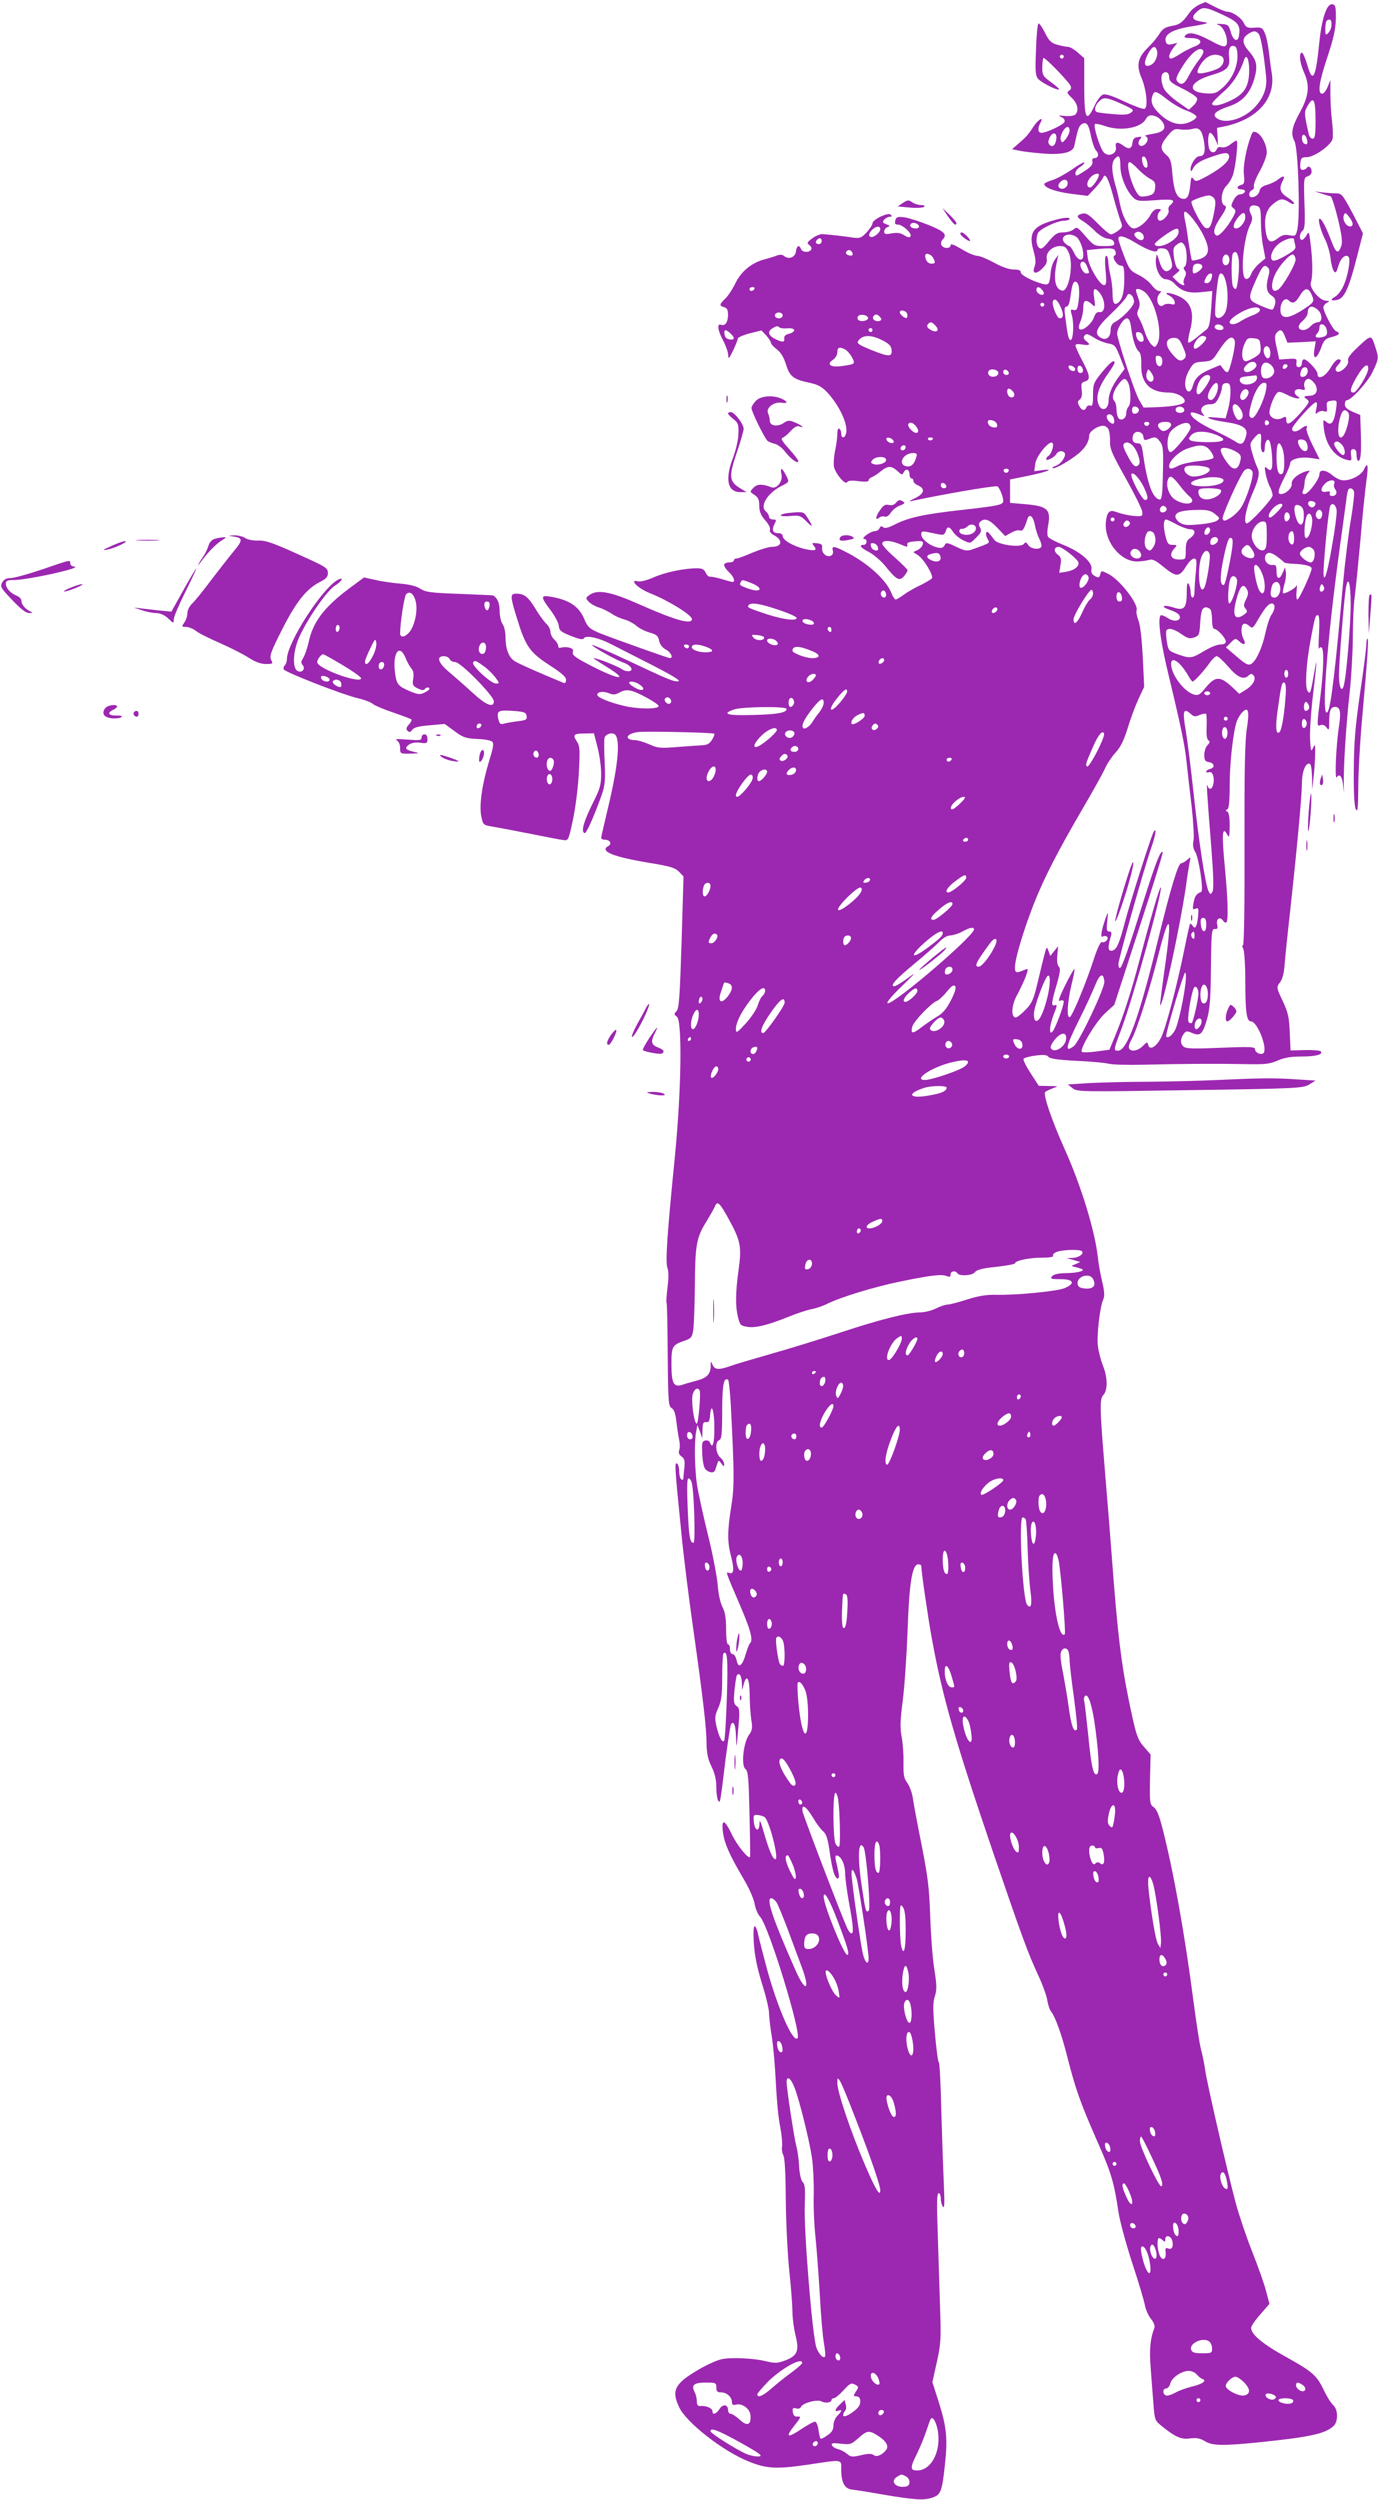 <?xml version="1.0" standalone="no"?>
<!DOCTYPE svg PUBLIC "-//W3C//DTD SVG 20010904//EN"
 "http://www.w3.org/TR/2001/REC-SVG-20010904/DTD/svg10.dtd">
<svg version="1.0" xmlns="http://www.w3.org/2000/svg"
 width="706pt" height="1280pt" viewBox="0 0 706 1280"
 preserveAspectRatio="xMidYMid meet">
<g transform="translate(0,1280) scale(0.1,-0.1)"
fill="#9c27b0" stroke="none">
<path d="M6144 12776 c-17 -8 -40 -26 -50 -41 -35 -50 -51 -62 -92 -68 -31 -6
-45 -14 -61 -39 -11 -18 -38 -51 -60 -72 -52 -51 -60 -90 -33 -154 26 -61 35
-152 16 -159 -8 -3 -54 14 -103 37 -59 28 -95 40 -109 36 -13 -4 -32 -30 -47
-63 -40 -83 -50 -61 -50 108 l0 141 -33 29 c-18 16 -40 29 -50 29 -9 0 -34 5
-55 11 -30 8 -42 19 -62 59 -14 28 -29 50 -34 50 -5 0 -11 -60 -13 -132 -5
-113 -3 -136 11 -152 16 -19 99 -61 107 -54 2 3 -16 19 -41 37 -41 30 -45 36
-45 75 0 23 3 45 6 49 6 6 121 -112 138 -141 6 -11 4 -19 -6 -26 -14 -8 -12
-13 13 -37 30 -28 38 -66 18 -86 -6 -6 -30 -9 -52 -7 -34 4 -38 3 -20 -5 14
-6 20 -16 17 -25 -6 -15 -92 -56 -118 -56 -19 0 -21 23 -5 52 19 35 -13 16
-38 -23 -24 -38 -37 -52 -79 -88 l-29 -25 35 -7 c19 -5 74 -11 121 -15 101 -8
157 5 163 39 18 86 23 101 38 111 25 15 36 0 48 -64 6 -29 17 -62 26 -71 17
-19 12 -39 -11 -39 -8 0 -11 -7 -8 -18 3 -13 -7 -26 -36 -45 -47 -31 -51 -32
-51 -12 0 8 11 22 25 31 14 9 23 19 20 22 -2 3 -31 -13 -63 -36 -32 -22 -77
-47 -100 -54 -23 -7 -42 -16 -42 -20 0 -19 55 -39 135 -50 l88 -11 37 39 c20
22 39 47 42 55 10 28 28 -6 53 -102 14 -52 31 -107 37 -123 10 -25 9 -30 -13
-47 -13 -10 -30 -19 -37 -19 -8 0 -38 25 -68 56 -46 46 -59 55 -79 50 -32 -8
-31 -18 3 -38 15 -9 43 -32 62 -51 21 -21 47 -37 65 -39 19 -2 31 -9 33 -20 3
-15 -4 -18 -50 -18 -51 0 -54 2 -97 51 -40 46 -44 49 -60 35 -10 -9 -34 -16
-54 -16 -30 0 -41 -7 -73 -45 -29 -36 -39 -43 -50 -34 -15 12 -18 46 -7 74 8
22 99 65 136 65 15 0 27 5 27 10 0 17 -124 -14 -161 -41 -36 -25 -42 -59 -24
-123 11 -39 13 -60 6 -79 -15 -38 5 -45 38 -13 20 19 27 34 24 50 -7 32 28 66
68 66 25 0 32 -6 46 -37 24 -59 -1 -197 -35 -191 -38 7 -47 63 -25 158 l5 25
-17 -24 c-10 -13 -20 -42 -22 -65 -6 -63 -9 -67 -40 -60 -53 14 -113 45 -113
59 0 11 -11 15 -37 15 -23 0 -60 13 -100 35 -35 19 -74 35 -86 35 -13 0 -49
15 -80 34 -40 24 -57 30 -57 20 0 -19 -39 -18 -47 2 -3 8 -1 20 6 27 26 26 10
42 -72 75 -45 18 -101 36 -123 39 -36 5 -42 2 -47 -16 -4 -16 -1 -21 13 -21
25 0 74 -46 65 -60 -5 -8 -14 -6 -32 5 -18 12 -35 15 -64 10 -32 -6 -39 -4
-39 9 0 9 7 19 17 23 14 5 13 8 -7 15 -18 7 -20 11 -10 23 7 8 20 15 28 15 12
0 13 3 5 11 -13 13 -93 -25 -93 -45 0 -8 -14 -28 -30 -46 -26 -28 -35 -31 -68
-27 -50 8 -132 17 -158 18 -12 1 -36 -9 -53 -22 -27 -20 -28 -24 -14 -34 9 -7
13 -17 9 -23 -10 -17 -46 -15 -52 3 -10 24 -22 17 -26 -12 -3 -31 -38 -44 -62
-23 -9 7 -22 7 -37 1 -13 -5 -42 -14 -65 -20 -64 -17 -119 -63 -147 -123 -14
-29 -37 -64 -51 -77 -31 -29 -32 -37 -6 -44 15 -4 20 -14 20 -39 0 -38 -15
-59 -36 -51 -22 8 -17 -29 11 -81 14 -26 25 -59 26 -74 0 -23 4 -20 25 23 13
28 24 55 24 61 0 6 27 18 61 27 l60 15 25 -26 c13 -15 24 -32 24 -38 0 -5 13
-20 29 -32 20 -15 36 -40 48 -78 19 -63 38 -77 125 -95 40 -9 61 -21 86 -48
65 -70 110 -169 96 -213 -7 -24 -24 -23 -24 1 0 11 -4 23 -10 26 -6 4 -10 -7
-10 -26 0 -18 -5 -58 -12 -89 -6 -31 -8 -68 -5 -82 10 -37 58 -93 67 -77 6 8
23 10 59 5 34 -4 51 -3 51 4 0 6 8 14 18 17 9 4 30 17 45 30 36 29 54 29 85 1
22 -21 24 -22 33 -5 12 21 29 13 29 -14 0 -10 5 -19 10 -19 6 0 10 -6 10 -13
0 -7 10 -17 22 -22 40 -17 34 -43 -14 -66 -31 -15 -35 -19 -15 -14 165 35 396
75 435 75 10 0 32 -52 32 -75 0 -20 -23 -25 -210 -46 -199 -22 -274 -39 -344
-74 -35 -18 -52 -22 -61 -15 -9 8 -14 6 -19 -5 -3 -8 -14 -15 -25 -15 -21 0
-74 -39 -53 -40 17 0 15 -30 -3 -30 -27 0 -16 -15 29 -38 24 -13 61 -45 83
-72 55 -69 72 -78 95 -50 10 12 18 26 18 30 0 4 -29 33 -65 65 -36 31 -65 63
-65 71 0 19 41 18 87 -1 43 -18 44 -18 41 -2 -2 8 12 13 40 15 37 3 43 1 40
-15 -2 -9 -13 -23 -26 -29 l-23 -11 24 -16 c30 -19 80 -103 72 -118 -4 -5 -30
-21 -58 -35 -29 -13 -67 -35 -86 -49 -19 -14 -38 -25 -42 -25 -5 0 -16 17 -24
38 -28 66 -125 153 -234 207 -59 30 -71 31 -64 5 3 -13 -1 -22 -11 -26 -22 -9
-47 14 -44 40 2 17 -3 22 -26 24 -26 3 -28 2 -17 -12 21 -25 7 -29 -47 -17
-59 15 -112 45 -112 66 0 9 -9 15 -25 15 -27 0 -32 18 -15 51 9 16 7 19 -10
19 -11 0 -20 6 -20 14 0 7 -7 19 -16 27 -33 27 8 94 79 130 43 22 42 21 22 59
-20 38 -29 38 -21 0 7 -36 -25 -76 -52 -65 -47 18 -73 17 -92 -3 -19 -20 -19
-20 5 -36 20 -13 25 -25 25 -56 0 -29 8 -48 30 -74 17 -18 28 -40 25 -48 -4
-9 4 -20 19 -28 48 -25 44 -60 -7 -60 -18 0 -63 -14 -102 -30 -38 -17 -75 -30
-82 -30 -7 0 -13 -4 -13 -10 0 -5 -11 -10 -25 -10 -14 0 -25 -6 -25 -13 0 -8
11 -24 25 -37 24 -22 34 -50 18 -50 -5 0 -30 7 -56 15 -27 8 -54 13 -60 12 -6
-1 -16 8 -22 21 -7 17 -18 22 -45 22 -65 0 -165 -21 -222 -47 -32 -14 -67 -23
-78 -20 -51 13 -2 -36 61 -61 94 -37 214 -112 214 -132 0 -30 -84 -7 -271 76
-141 63 -209 76 -250 50 -24 -17 -25 -18 -9 -36 10 -11 34 -25 54 -31 20 -6
49 -21 64 -31 15 -11 44 -24 65 -30 20 -5 48 -20 62 -32 14 -13 44 -28 68 -35
36 -10 44 -17 49 -42 4 -19 16 -35 34 -45 26 -13 41 -44 21 -44 -8 0 -278 96
-352 125 -59 24 -68 32 -86 74 -28 67 -78 100 -176 116 -49 8 -48 -2 3 -70 22
-29 41 -65 42 -80 2 -23 11 -31 61 -51 43 -17 62 -21 67 -13 10 18 75 4 139
-29 30 -15 125 -64 210 -107 96 -49 148 -80 137 -83 -23 -5 -51 7 -265 108
-96 45 -176 80 -178 77 -6 -5 129 -81 163 -91 11 -4 27 -13 33 -21 19 -23 -15
-31 -45 -11 -13 9 -55 27 -92 41 -37 13 -60 19 -50 12 10 -7 46 -30 80 -51 97
-62 45 -56 -83 9 -90 46 -110 60 -105 75 4 13 -1 19 -19 24 -13 3 -32 3 -40 0
-10 -4 -16 -1 -16 8 0 8 -9 23 -20 33 -11 10 -20 28 -20 40 0 12 -9 30 -20 40
-12 11 -37 45 -56 77 -38 62 -58 78 -98 78 -34 0 -33 -12 5 -134 42 -136 64
-167 164 -232 62 -40 85 -60 85 -75 0 -13 -5 -19 -12 -16 -148 61 -231 99
-252 112 -30 20 -46 62 -46 124 0 25 -7 55 -15 65 -8 11 -15 41 -15 67 0 40
-11 66 -33 80 -1 1 -79 4 -173 8 -146 5 -174 9 -200 26 -19 13 -54 22 -99 26
-38 3 -97 11 -130 19 l-60 13 -81 -60 c-126 -95 -182 -171 -203 -273 -7 -30
-19 -65 -27 -78 -12 -19 -13 -26 -3 -38 15 -18 -2 -40 -24 -31 -25 9 -28 73
-6 143 25 81 147 265 195 295 36 22 49 48 15 30 -81 -44 -260 -322 -261 -406
0 -12 -5 -26 -11 -32 -6 -6 -8 -16 -5 -21 9 -15 301 -129 375 -146 34 -8 70
-21 79 -29 10 -9 57 -29 105 -45 49 -17 92 -33 95 -36 3 -3 -3 -15 -13 -26
-14 -16 -16 -23 -7 -32 9 -9 15 -8 24 5 9 12 35 19 90 23 l76 7 51 -37 c44
-33 58 -37 116 -40 35 -1 70 -7 77 -14 9 -9 5 -32 -16 -99 -36 -118 -52 -227
-40 -284 9 -43 10 -44 59 -52 28 -5 115 -21 195 -37 80 -16 156 -31 169 -32
23 -3 25 2 48 112 13 63 26 172 29 241 6 110 5 129 -11 153 -22 34 -16 40 42
40 l46 1 18 -70 c10 -38 19 -100 19 -136 0 -59 -5 -77 -46 -158 -45 -92 -58
-141 -39 -147 9 -3 44 74 88 196 16 46 19 73 15 165 -3 61 -3 117 -1 126 4 18
35 30 51 20 32 -21 21 -153 -33 -378 -19 -80 -35 -149 -35 -154 0 -5 9 -9 19
-9 26 0 38 -20 18 -32 -49 -27 27 -57 220 -88 95 -16 121 -23 141 -43 l24 -25
-10 -337 c-9 -282 -13 -340 -26 -353 -14 -14 -13 -17 2 -28 28 -20 23 -379
-10 -714 -40 -401 -50 -545 -38 -574 6 -16 6 -52 0 -98 -5 -40 -7 -75 -5 -79
3 -3 5 -124 6 -268 2 -239 4 -263 20 -271 12 -7 20 -28 24 -67 4 -32 10 -74
14 -93 5 -20 5 -44 1 -55 -5 -14 -1 -24 12 -33 15 -11 18 -22 14 -60 -3 -26
-5 -51 -5 -55 -1 -5 -5 -5 -11 -2 -5 3 -10 21 -10 40 0 19 -5 37 -11 41 -14 8
-12 -17 21 -346 11 -118 39 -341 61 -495 51 -361 69 -514 69 -595 1 -48 7 -78
25 -115 17 -34 25 -67 25 -105 0 -30 4 -61 9 -69 11 -17 10 -23 39 216 12 90
24 167 27 173 14 23 25 -5 26 -68 2 -60 3 -56 11 41 9 98 8 110 -8 121 -15 11
-16 23 -11 80 4 37 9 71 12 77 12 18 25 -2 26 -39 l1 -37 9 33 c15 53 29 27
30 -56 0 -42 4 -99 8 -127 7 -42 6 -54 -12 -79 -28 -40 -41 -156 -18 -174 14
-11 17 -46 21 -230 3 -119 4 -219 3 -221 -9 -12 -68 62 -94 117 -37 77 -54 81
-45 10 8 -59 32 -113 105 -238 29 -48 53 -103 57 -128 4 -24 17 -55 29 -68 44
-48 213 -599 191 -621 -23 -24 -100 150 -156 353 -21 79 -42 160 -46 179 -3
19 -11 38 -16 41 -7 5 -9 -23 -6 -82 4 -64 15 -123 41 -208 21 -65 37 -134 37
-152 0 -19 6 -73 14 -121 8 -49 17 -155 21 -238 4 -82 13 -183 22 -224 8 -41
12 -86 10 -100 -3 -14 0 -35 6 -46 8 -13 12 -93 13 -230 1 -115 9 -279 18
-364 9 -85 16 -179 16 -209 0 -31 7 -83 15 -117 21 -82 11 -107 -50 -131 -43
-16 -53 -16 -109 -3 -33 8 -97 14 -142 14 -72 0 -87 -4 -155 -37 -40 -20 -93
-53 -117 -73 -48 -42 -54 -73 -23 -140 36 -79 225 -227 359 -280 89 -36 141
-39 297 -16 188 28 175 30 175 -26 0 -65 18 -97 55 -101 17 -2 84 -12 150 -24
171 -29 218 -32 259 -18 46 15 52 29 67 167 15 138 9 194 -31 322 l-33 103 23
104 c21 95 22 118 16 291 -3 103 -9 275 -12 381 -5 140 -4 192 5 192 6 0 11
-12 11 -27 0 -16 5 -35 11 -43 8 -11 9 19 5 105 -3 66 -9 236 -13 378 -3 141
-9 257 -13 257 -4 0 -13 68 -20 150 -11 122 -11 158 0 189 10 32 10 55 -3 137
-9 54 -18 176 -21 271 -5 145 -12 202 -45 370 -22 109 -42 217 -45 241 -4 24
-16 56 -27 72 -18 23 -21 41 -20 106 1 43 -4 103 -10 134 -8 44 -7 81 6 180 9
69 20 231 25 360 8 245 24 340 55 340 8 0 15 -4 15 -8 0 -28 35 -269 56 -382
54 -294 120 -521 312 -1085 149 -435 179 -517 231 -629 23 -49 44 -108 47
-130 4 -23 12 -48 19 -56 22 -28 54 -116 84 -235 41 -161 65 -230 153 -430 73
-165 85 -207 109 -365 6 -41 37 -156 69 -255 33 -99 62 -198 66 -220 4 -22 18
-53 31 -69 13 -16 21 -35 18 -44 -22 -57 -27 -112 -20 -201 4 -53 10 -136 14
-184 6 -83 8 -91 36 -114 74 -61 106 -76 152 -69 33 4 51 1 76 -14 39 -24 90
-25 287 -5 252 26 329 43 372 82 25 23 24 85 -2 108 -12 11 -34 47 -50 81 -33
69 -58 91 -180 159 -130 71 -189 120 -190 155 0 9 21 40 47 69 l47 54 -17 64
c-9 36 -41 126 -71 202 -30 75 -68 188 -85 251 -46 173 -148 618 -156 678 -4
29 -13 76 -21 105 -8 28 -25 140 -39 247 -46 353 -102 664 -159 888 -17 66
-30 98 -45 108 -20 14 -21 23 -19 143 l3 127 -32 37 c-37 42 -43 62 -83 257
-36 179 -54 328 -80 670 -11 146 -29 371 -40 500 -26 317 -27 356 -6 378 22
25 21 90 -4 151 -10 27 -22 71 -25 98 -7 52 10 200 27 238 8 18 7 41 -5 92 -9
37 -19 93 -22 123 -15 137 -85 366 -170 555 -66 147 -112 281 -100 293 3 4 21
12 38 19 32 11 32 11 -19 12 l-52 1 -42 65 c-23 35 -39 68 -36 73 3 5 31 13
62 17 42 5 59 3 65 -6 6 -10 48 -16 141 -21 73 -3 149 -10 168 -15 19 -5 100
-7 180 -5 217 5 381 6 516 3 106 -2 128 0 169 18 35 15 68 21 124 21 74 0 113
11 97 27 -4 4 -41 7 -81 6 l-73 -2 -4 92 c-3 78 -9 103 -36 161 -33 70 -33 70
-14 96 13 16 21 49 24 95 3 39 15 156 27 260 35 320 61 599 61 658 0 61 16
107 37 107 9 0 13 -19 15 -67 l1 -68 7 65 c4 36 8 90 8 120 1 49 0 52 -11 30
-10 -22 -12 -17 -15 45 -2 38 4 128 12 200 24 205 26 236 10 145 -19 -112 -22
-120 -36 -96 -13 23 -5 145 17 261 22 116 24 125 37 125 7 0 9 -28 6 -92 -3
-51 -3 -87 -1 -80 3 6 9 10 14 6 13 -8 11 -111 -6 -249 -19 -155 -19 -156 1
-148 11 4 22 -1 30 -12 13 -17 14 -14 14 27 0 59 7 78 30 78 26 0 31 -24 21
-93 -16 -101 -24 -284 -12 -267 16 23 29 1 34 -55 3 -32 3 -26 2 15 -3 86 12
314 30 475 8 72 15 195 16 275 0 80 4 177 10 215 5 39 18 169 29 290 10 121
24 255 30 298 12 85 8 106 -12 63 -13 -29 -64 -56 -105 -56 -14 0 -38 11 -55
25 -35 30 -68 33 -68 7 0 -26 -57 -102 -76 -102 -12 0 -14 5 -8 18 4 9 8 29 8
43 1 14 8 34 16 44 14 17 13 17 -10 11 -42 -13 -75 -42 -72 -64 3 -20 -30 -52
-55 -52 -20 0 -16 19 17 84 17 32 30 65 30 73 0 21 50 35 103 28 l48 -7 -36
72 c-20 40 -34 78 -31 86 7 18 -4 17 -28 -1 -25 -19 -46 -19 -46 -1 0 17 107
136 122 136 6 0 7 -13 2 -32 -6 -28 -5 -31 8 -20 9 7 23 9 32 6 14 -5 17 -1
14 22 -3 25 1 29 25 32 26 3 27 1 24 -30 -11 -83 -26 -104 -56 -75 -11 10 -13
4 -9 -33 9 -86 54 -149 119 -165 24 -6 25 -4 21 24 -3 24 0 31 12 31 11 0 16
-9 16 -30 0 -16 4 -30 9 -30 13 0 16 42 13 145 l-3 90 -40 17 c-27 12 -39 23
-39 37 0 12 4 21 9 21 23 0 105 89 132 143 34 71 34 73 13 137 -19 57 -19 57
-92 -12 -36 -34 -49 -53 -45 -66 6 -24 -45 -68 -60 -53 -7 7 -5 17 6 29 21 23
21 32 3 32 -8 0 -26 -20 -40 -45 -27 -45 -66 -63 -66 -29 0 18 -53 74 -69 74
-6 0 -11 -9 -11 -20 0 -11 -7 -20 -16 -20 -10 0 -14 7 -12 23 3 20 0 22 -42
19 l-46 -3 -13 60 c-11 49 -11 64 -1 76 19 22 29 18 43 -17 l13 -33 72 3 73 4
-7 -42 c-9 -57 13 -50 35 10 14 39 22 46 54 54 39 10 47 20 22 30 -15 5 -65
100 -65 122 0 7 8 18 18 23 15 9 15 10 -4 11 -33 0 -88 67 -78 94 10 28 10
105 -1 194 -7 62 -9 69 -19 51 -6 -13 -17 -24 -23 -27 -18 -5 -17 33 1 47 11
9 13 39 9 142 -4 125 -3 131 17 136 11 3 20 14 20 24 0 21 -16 34 -25 19 -3
-5 -13 -10 -21 -10 -11 0 -14 9 -12 33 3 28 6 32 33 32 38 0 124 61 132 93 3
13 2 56 -3 96 -5 39 -8 101 -8 138 l0 68 -14 -35 c-8 -19 -20 -35 -28 -35 -25
0 -16 61 28 191 31 95 41 140 42 194 1 59 -2 70 -17 73 -29 6 -55 -70 -68
-198 -18 -183 -34 -211 -62 -110 -10 33 -22 60 -27 60 -16 0 -11 -52 10 -99
32 -69 26 -122 -20 -206 -42 -76 -48 -111 -28 -148 19 -34 30 -377 15 -450 -8
-36 -9 -37 -40 -32 -25 5 -39 1 -60 -15 -37 -29 -54 -20 -62 34 -10 67 1 111
36 140 36 30 51 32 84 10 14 -9 25 -12 25 -6 0 6 -16 20 -35 32 -37 23 -43 46
-24 82 15 28 6 32 -23 9 -13 -11 -39 -23 -58 -28 -21 -6 -34 -16 -36 -27 -3
-20 -21 -36 -41 -36 -18 0 -16 29 1 36 8 3 12 12 10 19 -3 8 10 43 30 78 20
36 36 78 36 96 0 39 -24 87 -50 101 -17 9 -22 7 -30 -14 -25 -66 -42 -155 -37
-200 4 -41 2 -49 -14 -53 -26 -7 -24 -23 2 -23 12 0 19 -5 17 -12 -3 -7 -13
-13 -24 -13 -11 0 -25 -12 -34 -30 -14 -27 -14 -31 0 -42 13 -10 13 -15 -3
-45 -29 -53 -73 -102 -85 -94 -20 12 -13 42 23 95 27 41 31 53 20 58 -25 9
-19 76 9 102 12 12 28 38 34 59 14 48 27 172 17 172 -4 0 -18 -9 -32 -20 -16
-12 -34 -18 -45 -14 -11 3 -20 0 -24 -10 -8 -21 -30 -21 -38 0 -10 26 -7 84 4
84 6 0 18 -15 26 -32 l14 -33 -2 45 -3 45 40 8 c167 36 261 142 241 270 -4 23
-11 74 -15 112 -5 39 -14 83 -22 98 -11 25 -17 28 -53 25 -36 -2 -42 1 -54 25
-13 27 -58 57 -85 57 -7 0 -36 11 -63 25 -27 14 -49 25 -49 25 0 -1 -14 -7
-31 -14z m119 -51 c80 -37 93 -53 85 -106 -5 -38 -30 -28 -42 16 -10 36 -15
40 -46 42 -30 2 -32 1 -13 -7 27 -11 51 -86 33 -104 -8 -8 -29 -1 -80 27 -72
38 -110 46 -128 25 -8 -10 -1 -13 31 -13 54 0 64 -27 15 -44 -18 -7 -50 -23
-70 -36 -21 -14 -42 -25 -48 -25 -17 0 -11 25 11 54 l21 27 -26 -7 c-18 -4
-28 -2 -32 9 -15 39 29 66 131 82 22 3 51 9 65 12 22 6 20 7 -14 12 -47 7 -55
22 -25 50 31 28 44 27 132 -14z m558 -37 c3 -25 -3 -43 -17 -58 -12 -12 -14
-10 -14 21 0 20 3 39 7 42 10 11 23 8 24 -5z m-372 -62 c11 -13 27 -108 38
-222 5 -58 -15 -109 -63 -158 -57 -57 -148 -82 -189 -52 -27 19 -10 37 60 61
70 23 109 66 131 141 19 66 13 96 -27 141 -35 40 -37 66 -7 87 28 20 42 20 57
2z m-109 -114 c0 -57 -30 -121 -77 -162 -31 -27 -41 -31 -85 -28 -102 6 -84
61 31 94 78 23 94 39 88 91 -5 44 6 65 29 56 9 -3 14 -21 14 -51z m-414 33
c10 -24 -5 -64 -27 -76 -35 -18 -43 3 -20 50 22 43 38 51 47 26z m239 -5 c4
-6 -7 -27 -23 -48 -16 -20 -39 -56 -51 -79 -22 -45 -40 -53 -60 -29 -9 11 -3
27 28 77 46 72 90 105 106 79z m-715 -30 c0 -5 -4 -10 -10 -10 -5 0 -10 5 -10
10 0 6 5 10 10 10 6 0 10 -4 10 -10z m804 4 c21 -8 20 -37 -2 -57 -18 -17
-101 -39 -114 -31 -12 7 18 60 44 78 24 17 46 20 72 10z m146 -72 c0 -82 -23
-121 -89 -154 -55 -28 -101 -36 -101 -19 0 6 25 31 55 58 50 42 86 98 109 166
11 35 26 6 26 -51z m-410 -37 c0 -21 11 -31 69 -59 38 -19 71 -41 74 -49 3 -8
-5 -25 -18 -37 l-24 -22 -54 38 c-31 21 -62 51 -71 65 -16 28 -21 70 -9 82 15
15 33 6 33 -18z m-9 -115 c28 -22 73 -48 100 -57 27 -10 49 -24 49 -31 0 -7
-17 -20 -37 -28 -50 -21 -104 -5 -155 46 -37 36 -45 61 -32 94 9 23 19 20 75
-24z m-226 -26 c54 -25 57 -28 39 -41 -14 -11 -37 -12 -94 -7 -41 3 -78 8 -82
11 -14 8 -8 33 13 54 24 24 38 22 124 -17z m985 -80 c0 -76 -3 -94 -15 -94 -8
0 -17 10 -20 23 -21 94 -23 112 -13 131 36 70 48 55 48 -60z m-810 16 c11 -6
24 -20 30 -31 16 -29 -2 -47 -58 -55 -26 -4 -41 -9 -34 -11 17 -6 15 -28 -3
-43 -23 -19 -43 3 -25 26 12 14 11 16 -10 12 -19 -2 -26 -10 -28 -30 -4 -31
-19 -35 -48 -13 -28 21 -42 18 -37 -8 7 -34 -38 -54 -62 -27 -20 22 -56 138
-45 145 4 3 27 -2 50 -10 81 -29 186 -11 211 36 11 21 31 24 59 9z m-450 -69
c0 -10 -9 -29 -19 -42 -18 -22 -20 -22 -26 -6 -8 18 18 67 35 67 6 0 10 -9 10
-19z m689 -59 c8 -52 1 -72 -25 -72 -17 0 -44 -40 -44 -65 1 -17 3 -16 15 7
10 17 33 33 67 46 86 31 108 35 114 17 9 -23 -30 -61 -105 -103 -58 -32 -65
-34 -76 -19 -11 15 -13 10 -17 -33 -6 -58 -17 -75 -46 -66 -26 9 -39 46 -46
131 -5 59 -10 74 -31 92 -33 29 -32 50 7 97 28 34 35 38 67 33 20 -3 47 -1 61
3 35 10 49 -7 59 -68z m-757 17 c-4 -32 -19 -46 -34 -31 -9 9 -9 18 0 38 15
31 38 26 34 -7z m1283 0 c8 -23 1 -34 -14 -24 -13 8 -15 45 -2 45 5 0 13 -9
16 -21z m-955 -139 c0 -55 32 -130 68 -164 19 -16 31 -17 112 -11 90 7 107 2
76 -25 -8 -6 -12 -18 -9 -26 6 -17 -24 -54 -44 -54 -16 0 -17 32 -1 48 9 9 7
12 -10 12 -14 0 -27 -11 -37 -29 -18 -35 -61 -71 -86 -71 -24 0 -56 55 -70
121 -6 30 -17 78 -26 106 -18 67 -19 108 -3 128 22 26 30 17 30 -35z m138 16
c3 -20 0 -27 -10 -24 -7 3 -14 17 -16 32 -3 20 0 27 10 24 7 -3 14 -17 16 -32z
m-47 -32 c18 -20 47 -42 62 -50 23 -12 28 -21 25 -46 -2 -26 -9 -33 -33 -40
-16 -4 -36 -6 -43 -3 -32 12 -82 175 -54 175 4 0 24 -16 43 -36z m-201 -29 c0
-18 -33 -65 -45 -65 -20 0 -19 29 2 52 15 17 43 25 43 13z m-160 -44 c0 -22
-29 -36 -43 -22 -7 7 -6 15 3 26 17 21 40 19 40 -4z m749 -75 c10 -11 10 -28
1 -74 -14 -71 -23 -87 -44 -79 -18 7 -80 126 -71 136 9 9 67 29 86 30 9 1 22
-5 28 -13z m225 -42 c13 -5 16 -22 16 -78 0 -40 5 -99 12 -131 l11 -58 -31
-26 c-17 -14 -36 -39 -42 -54 -6 -18 -16 -27 -27 -25 -30 6 -14 208 23 279 11
22 12 34 4 50 -20 36 -2 57 34 43z m-278 -150 c35 -71 30 -103 -18 -120 -21
-7 -40 -10 -42 -6 -2 4 -9 43 -16 87 -6 44 -14 97 -19 117 -5 20 -6 40 -2 43
10 10 69 -63 97 -121z m214 94 c0 -25 -27 -58 -47 -58 -19 0 -16 23 8 54 25
32 39 33 39 4z m-1672 -45 c2 -8 -5 -13 -17 -13 -21 0 -35 13 -24 24 10 10 36
3 41 -11z m-198 -17 c0 -8 -10 -22 -22 -30 -30 -22 -48 -3 -23 24 21 23 45 26
45 6z m1528 -18 c-6 -40 -104 -88 -122 -60 -6 9 91 79 112 81 8 1 12 -7 10
-21z m-178 -24 c0 -19 -25 -18 -41 2 -10 13 -10 17 1 24 17 10 40 -5 40 -26z
m-350 6 c20 -10 40 -59 40 -96 0 -36 -28 -29 -47 11 -9 19 -20 35 -24 35 -4 0
-15 7 -24 16 -29 30 13 57 55 34z m309 -34 c64 -39 111 -54 111 -36 0 6 11 10
27 8 23 -2 29 -10 40 -48 11 -37 11 -47 -1 -59 -22 -21 -41 -8 -56 40 -14 44
-14 44 -18 13 -5 -49 22 -104 51 -104 13 0 32 -9 43 -21 36 -40 73 -52 137
-45 l58 6 -6 -93 c-6 -75 -10 -95 -27 -107 -10 -8 -34 -27 -52 -42 -18 -15
-36 -25 -38 -22 -3 3 1 31 9 62 25 94 5 149 -64 178 -43 18 -78 19 -43 1 14
-7 26 -21 28 -31 3 -15 0 -18 -19 -13 -13 3 -29 1 -36 -4 -28 -24 -48 32 -21
59 9 9 8 12 -4 12 -9 0 -26 14 -38 31 -12 16 -43 40 -68 52 -41 20 -47 28 -73
97 -16 41 -29 80 -29 87 0 22 30 15 89 -21z m-1609 9 c0 -8 -7 -15 -15 -15
-16 0 -20 12 -8 23 11 12 23 8 23 -8z m2420 8 c0 -5 3 -18 6 -29 5 -18 -4 -27
-51 -54 -39 -22 -60 -29 -67 -22 -17 17 5 65 42 90 32 21 70 29 70 15z m-560
-32 c13 -25 13 -98 0 -106 -8 -5 -7 -11 0 -20 8 -10 8 -19 0 -35 -6 -11 -8
-25 -5 -30 11 -19 -15 -10 -37 12 l-21 21 21 18 c17 13 18 18 8 22 -8 3 -17
28 -21 57 -6 43 -4 53 11 65 25 19 31 18 44 -4z m-355 -28 c3 -10 2 -19 -4
-21 -17 -6 10 -52 31 -52 16 0 18 -9 18 -71 0 -67 -11 -106 -34 -121 -18 -12
-26 2 -26 50 0 26 -5 67 -11 92 -6 25 -11 57 -11 73 -1 15 -5 27 -11 27 -6 0
-7 -28 -3 -75 6 -62 4 -75 -8 -75 -21 0 -77 94 -83 139 l-5 40 38 4 c87 9 102
7 109 -10z m-1350 -4 c10 -15 -1 -23 -20 -15 -9 3 -13 10 -10 16 8 13 22 13
30 -1z m1980 -30 c8 -37 -3 -159 -15 -159 -4 0 -11 7 -14 16 -8 21 -8 159 1
167 13 14 22 6 28 -24z m-1565 2 c14 -27 13 -31 -9 -31 -17 0 -31 18 -31 41 0
17 29 9 40 -10z m1518 -5 c2 -10 -1 -23 -7 -29 -16 -16 -34 6 -26 33 8 24 28
22 33 -4z m340 -2 c3 -23 -66 -143 -91 -158 -39 -24 -40 41 -1 103 26 41 67
82 79 78 5 -2 11 -12 13 -23z m-1068 -40 c13 -33 13 -34 -5 -34 -16 0 -36 39
-28 53 9 15 24 6 33 -19z m590 1 c0 -12 -28 -35 -44 -35 -8 0 -7 35 1 43 12
13 43 7 43 -8z m337 -6 c7 -7 8 -21 2 -42 -15 -54 -11 -83 15 -100 18 -12 22
-22 19 -42 -3 -14 -9 -27 -13 -30 -4 -3 -33 7 -64 21 -65 29 -65 33 -16 142
29 63 38 70 57 51z m-287 -38 c0 -21 -13 -41 -26 -41 -17 0 -17 5 -4 31 11 20
30 26 30 10z m69 -28 c15 -51 13 -133 -2 -163 -15 -29 -42 -38 -50 -16 -6 15
9 178 18 204 8 23 24 12 34 -25z m-751 -38 c2 -16 1 -49 -3 -73 -5 -36 -10
-43 -25 -39 -16 4 -17 1 -8 -29 11 -42 7 -124 -7 -125 -10 -1 -16 26 -28 124
-5 36 -3 47 7 47 9 0 16 18 20 50 4 28 9 57 13 66 9 23 28 11 31 -21z m-1663
-5 c-3 -5 -10 -10 -16 -10 -5 0 -9 5 -9 10 0 6 7 10 16 10 8 0 12 -4 9 -10z
m1475 -5 c7 -9 10 -18 7 -21 -10 -11 -37 5 -37 21 0 19 14 19 30 0z m292 -12
c34 -39 34 -108 0 -101 -11 2 -20 -7 -27 -26 -11 -33 -57 -72 -73 -62 -7 4 -6
18 4 41 8 19 14 50 14 70 0 39 13 44 43 18 19 -18 20 -17 13 30 -8 50 1 59 26
30z m239 -4 c50 -50 87 -207 59 -258 -11 -21 -13 -22 -30 -6 -11 10 -27 40
-36 69 -9 28 -23 59 -30 70 -9 14 -10 24 -1 43 8 18 8 32 -1 57 -7 18 -12 35
-12 39 0 15 31 6 51 -14z m847 -4 c18 -39 16 -42 -40 -79 -79 -52 -118 -52
-118 -2 0 39 24 66 42 48 20 -20 35 -14 57 23 24 41 43 45 59 10z m-908 -40
c0 -22 -56 -81 -99 -105 -14 -7 -21 -21 -21 -39 0 -38 -22 -56 -49 -41 -38 20
-25 51 48 120 38 36 74 75 81 88 9 19 14 21 26 11 8 -6 14 -22 14 -34z m-374
-32 c15 -34 12 -53 -7 -53 -14 0 -41 69 -35 87 8 20 26 6 42 -34z m-86 17 c0
-5 -4 -10 -10 -10 -5 0 -10 5 -10 10 0 6 5 10 10 10 6 0 10 -4 10 -10z m1105
-28 c0 -8 -16 -19 -36 -26 -19 -7 -46 -20 -60 -29 -13 -9 -31 -17 -41 -17 -35
0 -17 29 35 58 54 31 102 37 102 14z m297 1 c24 -22 24 -63 0 -63 -11 0 -27
-9 -37 -20 -10 -11 -26 -20 -36 -20 -31 0 -34 22 -6 46 15 13 27 32 27 42 0
35 22 42 52 15z m-2105 -18 c3 -9 3 -19 -1 -22 -7 -7 -36 16 -36 28 0 15 30
10 37 -6z m-637 -10 c0 -8 -9 -15 -20 -15 -11 0 -20 7 -20 15 0 8 9 15 20 15
11 0 20 -7 20 -15z m437 -11 c5 -14 -30 -24 -47 -14 -7 4 -9 13 -5 19 8 15 47
10 52 -5z m62 2 c9 -10 8 -15 -2 -19 -19 -7 -41 8 -33 22 10 15 21 14 35 -3z
m1286 -53 c9 -65 23 -109 40 -123 9 -8 13 -30 12 -69 -2 -93 46 -141 140 -141
41 0 83 -23 83 -44 0 -16 -50 -27 -143 -31 l-68 -2 -24 41 c-19 33 -93 252
-111 331 -6 24 30 85 50 85 10 0 17 -16 21 -47z m-1001 8 c21 -23 6 -37 -24
-21 -21 11 -25 22 -13 33 10 11 19 8 37 -12z m1474 -8 c2 -8 -5 -13 -17 -13
-21 0 -35 13 -24 24 10 10 36 3 41 -11z m530 -15 c3 -22 -2 -29 -23 -34 -30
-8 -44 1 -27 18 7 7 12 20 12 31 0 30 34 16 38 -15z m-2804 15 c4 -4 23 -6 43
-4 41 3 43 -19 2 -29 -15 -4 -23 -12 -21 -23 4 -21 -10 -21 -48 -2 -34 17 -39
39 -12 54 21 13 27 13 36 4z m476 -13 c0 -5 -4 -10 -10 -10 -5 0 -10 5 -10 10
0 6 5 10 10 10 6 0 10 -4 10 -10z m-728 -17 c24 -22 23 -35 -4 -31 -15 2 -24
11 -26 26 -4 26 5 28 30 5z m2112 -9 c9 -24 7 -34 -8 -34 -13 0 -26 20 -26 41
0 15 27 10 34 -7z m-244 -16 c19 -12 51 -24 70 -27 31 -6 36 -12 58 -68 l24
-62 -25 -33 c-37 -49 -57 -94 -57 -126 0 -58 -45 -64 -56 -8 -7 39 11 85 55
146 17 24 31 47 31 52 0 20 -21 4 -64 -48 -43 -53 -46 -60 -46 -116 0 -48 -3
-59 -14 -55 -8 3 -17 -1 -20 -9 -8 -20 -24 -17 -37 8 -9 17 -9 24 3 32 10 8
13 23 10 49 -4 33 -1 39 17 44 29 8 26 30 -14 106 -19 36 -35 71 -35 78 0 7
11 9 35 5 38 -7 45 0 18 19 -9 7 -13 17 -9 23 10 16 16 15 56 -10z m-1090 -10
c35 -18 46 -29 48 -50 4 -36 -14 -36 -99 -2 -79 32 -85 37 -64 58 23 22 63 20
115 -6z m1660 12 c0 -17 -49 -62 -60 -55 -16 10 18 65 40 65 11 0 20 -5 20
-10z m-119 -47 c17 -39 18 -49 6 -60 -18 -18 -36 -9 -69 34 -32 41 -24 73 18
73 20 0 29 -9 45 -47z m265 32 c7 -17 -24 -153 -36 -160 -5 -3 -15 4 -23 16
l-15 20 -50 -21 c-58 -25 -80 -46 -91 -86 -11 -41 -35 -37 -39 6 -1 22 6 50
21 75 21 37 26 40 70 43 44 3 50 7 74 45 50 78 76 96 89 62z m132 -27 c3 -33
-1 -40 -30 -58 -18 -11 -39 -20 -45 -20 -21 0 -25 45 -9 84 14 34 19 37 48 34
30 -3 33 -6 36 -40z m50 -27 c2 -13 -1 -28 -6 -33 -13 -13 -34 25 -26 47 9 22
28 13 32 -14z m-2177 9 c10 -6 26 -24 34 -40 18 -34 17 -35 -57 -45 -54 -7
-75 10 -40 33 12 8 22 25 22 38 0 26 11 30 41 14z m1624 -60 c0 -36 -29 -33
-33 3 -3 23 0 28 15 25 12 -2 18 -12 18 -28z m482 -17 c6 -18 -45 -49 -59 -35
-9 9 -7 17 7 32 20 22 46 23 52 3z m91 -31 c4 -23 -30 -47 -54 -38 -17 7 -19
57 -2 74 16 16 52 -7 56 -36z m63 15 c-13 -13 -26 -3 -16 12 3 6 11 8 17 5 6
-4 6 -10 -1 -17z m-1083 -4 c6 -19 -25 -16 -32 3 -4 11 -1 14 11 12 9 -2 18
-9 21 -15z m40 -6 c2 -10 -3 -17 -12 -17 -10 0 -16 9 -16 21 0 24 23 21 28 -4z
m1462 6 c0 -28 -59 -123 -75 -123 -19 0 -19 13 1 53 39 75 74 109 74 70z
m-310 -13 c0 -11 -7 -23 -15 -27 -21 -8 -28 1 -20 26 8 27 35 27 35 1z m-1585
-10 c0 -18 -33 -26 -47 -12 -6 6 -7 15 -3 22 10 16 50 8 50 -10z m53 2 c2 -7
-3 -12 -12 -12 -9 0 -16 7 -16 16 0 17 22 14 28 -4z m742 -28 c0 -20 -17 -25
-30 -9 -7 8 -9 23 -5 36 7 22 8 22 21 4 8 -10 14 -24 14 -31z m290 2 c0 -17
-42 -78 -57 -84 -19 -6 -16 35 4 69 18 30 53 40 53 15z m240 0 c0 -36 -81 -50
-88 -14 -2 13 6 18 35 21 21 2 41 4 46 5 4 1 7 -4 7 -12z m-661 -24 c15 -28
17 -110 3 -124 -7 -7 -12 -22 -12 -35 0 -27 -28 -42 -41 -22 -5 8 -9 28 -9 45
0 16 -5 35 -11 41 -15 15 -5 52 22 86 24 32 35 34 48 9z m958 -8 c19 -30 8
-58 -23 -60 -36 -2 -38 -4 -20 -17 18 -13 16 -17 -30 -70 -52 -59 -74 -70 -74
-37 0 18 -3 19 -20 10 -26 -14 -57 -4 -65 20 -6 18 16 82 36 106 9 11 18 10
50 -6 21 -11 46 -20 56 -20 15 0 15 1 -2 13 -24 18 -10 40 21 33 18 -5 22 -3
18 9 -8 21 3 45 20 45 9 0 23 -12 33 -26z m-497 -14 c0 -32 -22 -71 -39 -68
-19 4 -16 31 6 65 19 28 33 30 33 3z m64 -30 c0 -25 -6 -65 -13 -89 l-12 -43
-51 4 c-73 8 -34 -11 50 -23 86 -12 116 -31 107 -67 -12 -46 -24 -54 -54 -34
-14 10 -62 35 -106 56 -78 36 -125 70 -125 89 0 9 17 7 55 -9 18 -7 18 -6 6 9
-18 23 2 47 39 47 22 0 31 7 44 34 9 19 16 40 16 48 0 20 11 29 30 26 11 -3
15 -15 14 -48z m183 18 c-8 -54 -54 -148 -71 -148 -20 0 -20 23 -2 84 18 59
42 96 63 96 12 0 14 -7 10 -32z m-1297 -13 c14 -17 5 -36 -15 -28 -16 6 -21
43 -6 43 5 0 14 -7 21 -15z m1207 -1 c2 -5 -3 -19 -11 -29 -21 -28 -43 -7 -26
25 11 21 31 23 37 4z m-41 -89 c18 -28 13 -55 -10 -55 -15 0 -37 57 -29 73 8
14 23 7 39 -18z m-521 -5 c0 -8 -8 -16 -17 -18 -13 -2 -18 3 -18 18 0 15 5 20
18 18 9 -2 17 -10 17 -18z m232 4 c5 -15 -20 -24 -37 -14 -7 4 -9 13 -5 19 8
14 37 11 42 -5z m841 -17 c12 -14 -9 -102 -29 -122 -26 -26 -31 49 -8 113 10
25 22 28 37 9z m-1200 -35 c4 -24 -7 -29 -26 -10 -18 18 -15 40 6 36 9 -2 18
-13 20 -26z m-600 -25 c3 -14 -1 -18 -20 -15 -12 2 -24 11 -26 21 -3 14 1 18
20 15 12 -2 24 -11 26 -21z m1394 8 c0 -5 -5 -11 -11 -13 -6 -2 -11 4 -11 13
0 9 5 15 11 13 6 -2 11 -8 11 -13z m-1804 -25 c8 -13 8 -21 1 -26 -14 -8 -53
31 -45 45 9 14 29 5 44 -19z m1190 19 c-2 -6 -8 -10 -13 -10 -5 0 -11 4 -13
10 -2 6 4 11 13 11 9 0 15 -5 13 -11z m112 -4 c0 -8 -10 -19 -21 -26 -17 -9
-25 -8 -36 4 -21 20 -8 37 28 37 19 0 29 -5 29 -15z m100 -14 c0 -20 -86 -126
-103 -126 -19 0 -21 73 -2 102 18 27 71 54 92 46 7 -3 13 -13 13 -22z m-421
-9 c5 -10 9 -38 8 -63 -1 -38 11 -64 81 -189 45 -80 83 -157 84 -170 3 -23 0
-25 -38 -22 -23 1 -60 9 -82 16 -36 13 -42 13 -54 -1 -7 -9 -13 -37 -13 -62 0
-93 79 -185 158 -186 23 0 52 4 64 8 17 6 33 -2 77 -38 64 -52 79 -51 116 10
12 19 29 35 37 35 14 0 15 -10 10 -67 -4 -38 -7 -83 -7 -100 0 -18 -4 -33 -10
-33 -5 0 -10 12 -10 28 0 15 -5 34 -10 42 -7 11 -10 -3 -10 -46 0 -79 -14 -93
-70 -74 -46 15 -68 6 -24 -10 44 -15 59 -26 59 -41 0 -20 -33 -23 -60 -5 -13
9 -29 16 -35 16 -20 0 -9 -107 25 -255 80 -335 96 -412 105 -504 6 -53 17
-155 26 -227 8 -73 12 -148 9 -167 -5 -24 -2 -42 8 -58 19 -29 45 -201 31
-206 -24 -9 -33 -21 -39 -56 -6 -33 -5 -36 10 -30 16 6 17 1 13 -41 -6 -53
-15 -67 -28 -46 -5 8 -11 12 -13 10 -2 -3 -16 -66 -31 -140 -37 -182 -94 -397
-117 -442 -24 -48 -58 -68 -66 -40 -4 19 -6 18 -28 -4 -26 -26 -63 -32 -71
-10 -3 7 4 28 15 47 25 44 93 257 137 434 59 234 71 197 29 -89 -13 -94 -23
-172 -21 -173 12 -12 100 392 131 602 8 61 18 121 21 135 5 23 5 24 -14 7 -10
-9 -24 -17 -30 -17 -16 0 -53 -123 -122 -404 -96 -393 -156 -556 -202 -556
-24 0 -23 4 17 110 58 151 214 714 202 726 -5 5 -53 -160 -107 -366 -45 -170
-83 -288 -127 -395 l-29 -70 -67 -9 c-37 -5 -70 -6 -74 -2 -13 13 69 151 117
196 l49 45 126 388 c70 214 125 391 122 394 -11 10 -36 -54 -97 -247 -78 -249
-110 -339 -121 -346 -5 -3 -9 6 -9 19 0 25 132 493 170 601 22 64 27 105 10
75 -13 -23 -117 -349 -146 -458 -29 -112 -43 -145 -67 -149 -20 -4 -22 16 -8
66 8 26 7 32 -6 32 -13 0 -15 9 -10 53 5 52 5 52 -8 17 -21 -59 -29 -103 -16
-96 6 4 16 4 21 1 15 -9 -7 -35 -24 -29 -7 3 -21 -25 -39 -78 -40 -125 -113
-302 -126 -306 -17 -6 -13 73 8 163 11 44 18 82 16 83 -4 4 -60 -103 -75 -143
-7 -19 -6 -23 5 -18 8 3 15 0 15 -6 0 -22 -43 -136 -56 -151 -12 -12 -14 -11
-14 12 0 15 9 50 20 77 16 40 17 49 5 44 -21 -7 -19 11 9 106 18 63 20 83 11
91 -8 7 -11 28 -8 58 l4 47 -20 -25 -20 -25 -9 25 c-9 24 -10 24 -20 -15 -6
-22 -22 -86 -35 -143 -22 -91 -29 -108 -63 -143 -21 -21 -43 -39 -50 -39 -26
0 -22 64 7 115 15 28 35 70 44 94 14 40 14 43 -3 36 -47 -20 -52 -18 -52 13 0
42 43 186 96 322 52 132 122 269 253 493 51 87 101 177 112 201 10 24 35 61
54 82 26 28 43 63 62 124 14 47 39 114 55 149 l30 64 -7 151 c-5 94 -13 165
-22 188 -8 21 -13 44 -10 52 12 31 -84 156 -144 187 -36 18 -37 18 -42 -2 -5
-18 -9 -19 -27 -9 -16 8 -21 19 -18 35 7 35 -55 89 -142 124 -40 16 -77 35
-81 43 -4 7 -4 33 1 57 15 84 -3 100 -125 110 l-70 6 0 60 0 60 85 17 c99 20
149 39 82 31 l-43 -6 5 38 c5 41 73 122 88 107 10 -10 -5 -57 -21 -67 -6 -3
-11 -11 -11 -16 0 -13 42 9 53 27 9 17 33 18 42 4 9 -15 -20 -57 -45 -65 -12
-4 -19 -9 -17 -12 7 -6 63 23 115 61 46 32 72 71 72 105 0 21 41 50 72 51 10
0 22 -8 27 -18z m179 -38 c3 -20 6 -21 33 -10 28 10 33 9 50 -13 18 -22 20
-38 17 -163 -2 -112 -6 -138 -17 -136 -37 7 -64 85 -86 241 -5 37 -10 47 -25
47 -24 0 -33 15 -25 41 9 27 49 22 53 -7z m372 10 c63 -26 45 -39 -50 -38 -87
2 -103 10 -75 38 21 21 73 20 125 0z m231 -6 c1 -7 0 -27 -1 -44 -1 -18 3 -35
9 -39 7 -4 11 5 11 24 0 30 14 49 24 33 10 -16 19 -120 12 -138 -5 -14 -9 -14
-23 -3 -15 13 -15 10 -9 -26 4 -21 14 -52 22 -67 8 -15 14 -35 14 -45 0 -17
-116 -143 -132 -143 -19 0 -5 75 27 149 36 82 41 110 26 139 -5 9 -16 40 -24
68 -15 50 -14 53 6 78 23 28 36 33 38 14z m-1883 -26 c3 -9 -2 -13 -14 -10 -9
1 -19 9 -22 16 -3 9 2 13 14 10 9 -1 19 -9 22 -16z m202 14 c0 -11 -19 -15
-25 -6 -3 5 1 10 9 10 9 0 16 -2 16 -4z m1914 -22 c10 -26 7 -44 -9 -44 -14 0
-35 29 -35 49 0 17 37 13 44 -5z m-864 -62 c11 -31 11 -45 3 -53 -16 -16 -30
-4 -59 53 -21 40 -23 52 -12 59 21 13 52 -14 68 -59z m1044 52 c17 -17 22 -54
7 -54 -14 0 -52 51 -45 61 8 13 21 11 38 -7z m-304 -20 c14 -35 13 -121 -1
-130 -19 -11 -29 18 -29 89 0 70 13 87 30 41z m-1930 8 c0 -13 -12 -22 -22
-16 -10 6 -1 24 13 24 5 0 9 -4 9 -8z m1560 -19 c11 -14 19 -31 17 -37 -2 -6
-36 -14 -75 -17 -39 -4 -85 -14 -103 -23 -39 -20 -49 -20 -49 -2 0 26 50 74
93 89 64 23 93 21 117 -10z m138 -9 c19 -12 22 -21 17 -42 -8 -35 -20 -46 -39
-39 -22 9 -69 84 -61 97 8 14 50 5 83 -16z m-1644 -26 c-10 -35 -25 -49 -48
-46 -49 7 -21 68 32 68 20 0 22 -4 16 -22z m-154 -13 c0 -17 -42 -30 -66 -21
-13 5 -14 9 -4 21 17 20 70 20 70 0z m1652 -41 c24 -15 -27 -44 -77 -44 -31 0
-59 32 -42 49 11 12 97 8 119 -5z m-1024 -15 c-2 -6 -8 -10 -13 -10 -5 0 -11
4 -13 10 -2 6 4 11 13 11 9 0 15 -5 13 -11z m1249 -5 c8 -21 -31 -142 -60
-185 -12 -18 -37 -41 -55 -52 -28 -16 -33 -17 -38 -3 -5 13 83 210 109 244 13
17 36 15 44 -4z m-557 -78 c23 -49 25 -66 6 -66 -15 0 -78 119 -69 133 8 13
40 -21 63 -67z m181 12 c18 -24 41 -50 52 -59 44 -36 -15 -53 -70 -19 -33 19
-52 72 -39 105 9 24 22 18 57 -27z m227 25 c5 -18 -41 -33 -103 -33 -81 0 -84
25 -5 41 50 10 103 6 108 -8z m568 -19 c-4 -9 -1 -23 5 -30 6 -7 8 -18 4 -24
-9 -15 -38 -12 -32 3 4 10 -2 13 -19 9 -28 -5 -32 13 -7 40 21 23 58 25 49 2z
m-1988 -12 c2 -7 -3 -12 -12 -12 -9 0 -16 7 -16 16 0 17 22 14 28 -4z m1407
-21 c8 -14 -21 -39 -55 -46 -35 -8 -60 7 -60 36 0 16 8 19 54 19 30 0 57 -4
61 -9z m682 -7 c3 -9 -4 -72 -15 -139 -12 -68 -31 -221 -42 -341 -37 -419 -61
-622 -77 -647 -36 -59 -7 342 63 853 14 102 28 203 31 225 2 22 6 46 9 53 5
17 23 15 31 -4z m-197 -64 c0 -5 -5 -12 -11 -16 -14 -8 -33 11 -25 25 7 11 36
4 36 -9z m-170 -7 c0 -10 -52 -63 -62 -63 -15 0 -8 24 14 47 20 22 48 31 48
16z m110 -53 c0 -65 -30 -60 -45 7 -9 42 0 56 26 43 14 -8 19 -21 19 -50z
m168 27 c2 -15 -8 -96 -23 -179 -29 -174 -51 -220 -42 -93 10 138 26 285 33
296 10 17 29 4 32 -24z m-872 12 c8 -14 -18 -31 -30 -19 -9 9 0 30 14 30 5 0
12 -5 16 -11z m249 -31 c25 -20 26 -22 10 -34 -9 -7 -50 -16 -91 -19 -61 -6
-79 -4 -100 9 -14 10 -24 25 -22 34 4 21 37 30 114 31 49 1 67 -3 89 -21z
m548 9 c3 -8 1 -20 -4 -28 -11 -19 -34 3 -26 25 8 20 23 21 30 3z m-166 -31
c-4 -9 -11 -16 -17 -16 -11 0 -14 33 -3 44 11 10 26 -11 20 -28z m116 -18 c-3
-47 -21 -91 -34 -82 -11 6 -5 96 8 116 11 20 28 -1 26 -34z m-1421 -16 c4 -22
14 -54 23 -72 9 -17 13 -35 10 -40 -11 -17 -54 -11 -67 9 -10 16 -14 17 -22 6
-17 -21 -134 -5 -152 21 -7 10 -19 25 -26 33 -16 19 -23 -2 -8 -29 12 -22 15
-19 -72 -51 -34 -12 -42 -11 -89 11 -47 23 -52 23 -60 7 -8 -13 -17 -15 -37
-10 -40 9 -82 44 -82 66 0 16 5 18 30 13 17 -3 43 -9 59 -12 24 -5 30 -2 36
15 8 28 19 27 39 -4 9 -14 33 -33 52 -42 35 -17 35 -17 65 14 26 25 29 34 21
50 -8 14 -8 23 0 31 21 21 46 13 87 -30 l41 -43 30 17 c17 10 37 15 45 12 14
-6 23 8 39 59 10 30 30 13 38 -31z m408 28 c0 -5 -4 -10 -10 -10 -5 0 -10 5
-10 10 0 6 5 10 10 10 6 0 10 -4 10 -10z m73 -31 c-17 -17 -37 -1 -22 17 8 10
15 12 23 4 7 -7 7 -13 -1 -21z m245 6 c26 -14 57 -25 69 -25 30 0 30 -24 1
-45 -18 -12 -23 -25 -23 -63 0 -47 0 -47 -35 -47 -41 0 -52 25 -24 56 16 18
16 19 -8 19 -23 0 -27 6 -38 50 -11 46 -9 80 5 80 3 0 27 -11 53 -25z m462
-55 c0 -55 -3 -72 -16 -77 -21 -8 -52 24 -60 62 -7 36 26 85 57 85 17 0 19 -8
19 -70z m-1490 35 c0 -21 -27 -37 -57 -33 -17 2 -28 9 -28 18 0 8 6 14 13 12
7 -1 20 4 28 12 16 17 44 11 44 -9z m1200 -9 c0 -16 -18 -31 -27 -22 -8 8 5
36 17 36 5 0 10 -6 10 -14z m-286 -22 c10 -25 7 -49 -8 -69 -12 -17 -16 -17
-30 -6 -16 13 -15 57 1 84 8 13 31 8 37 -9z m716 -20 c0 -24 -4 -34 -12 -32
-24 8 -22 68 2 68 5 0 10 -16 10 -36z m-390 -9 c0 -16 -27 -32 -37 -22 -3 4
-3 13 0 22 8 20 37 20 37 0z m61 -111 c-24 -119 -29 -133 -42 -113 -10 15 -4
72 16 161 16 68 24 83 37 70 7 -7 3 -46 -11 -118z m-1803 72 c3 -13 -1 -17
-14 -14 -11 2 -20 11 -22 22 -3 13 1 17 14 14 11 -2 20 -11 22 -22z m1918 -12
c23 -34 6 -53 -31 -36 -27 13 -32 31 -13 50 17 17 26 15 44 -14z m-938 -16
c23 -18 43 -38 46 -45 9 -20 -18 -43 -58 -50 l-39 -6 6 39 c6 32 3 42 -15 55
-21 17 -18 39 7 39 7 0 31 -15 53 -32z m1251 18 c14 -17 4 -66 -13 -66 -19 0
-56 30 -56 45 0 14 26 34 46 35 6 0 17 -6 23 -14z m-889 -11 c6 -8 9 -19 5
-25 -14 -23 -62 -2 -52 24 8 20 31 21 47 1z m357 -11 c7 -18 -15 -155 -28
-175 -28 -44 -37 119 -9 170 13 25 28 27 37 5z m-1380 -10 c9 -24 -10 -36 -40
-25 -31 12 -35 27 -9 34 33 9 43 7 49 -9z m1729 -6 c16 -12 31 -25 34 -28 3
-3 24 -6 48 -7 56 -2 92 -11 92 -24 0 -19 -64 -159 -73 -159 -5 0 -7 19 -4 43
2 23 3 36 0 29 -5 -14 -62 -46 -70 -39 -2 3 1 23 7 44 7 21 10 50 8 63 l-4 25
-12 -27 c-16 -39 -32 -35 -32 7 0 29 -3 34 -21 32 -25 -2 -45 23 -36 47 9 22
29 20 63 -6z m-80 -84 c26 -63 12 -137 -16 -84 -13 25 -30 112 -23 123 8 13
24 -4 39 -39z m-889 -19 c5 -16 -22 -55 -39 -55 -11 0 -10 27 2 51 13 23 28
25 37 4z m760 -11 c8 -21 -25 -124 -39 -124 -11 0 -5 111 8 131 8 14 24 11 31
-7z m-2487 -20 c63 -25 51 -51 -13 -29 -46 16 -51 20 -42 34 8 14 7 14 55 -5z
m2706 -9 c11 -27 -5 -65 -26 -65 -21 0 -25 16 -14 58 7 25 32 30 40 7z m364
-99 c0 -106 -23 -379 -36 -419 -11 -35 -24 -4 -24 56 0 65 26 388 35 445 12
70 25 28 25 -82z m-140 70 c-14 -14 -24 0 -16 21 6 15 8 15 16 3 6 -9 5 -19 0
-24z m-391 5 c8 -14 6 -27 -5 -50 -13 -26 -14 -34 -3 -47 11 -14 10 -18 -6
-30 -45 -33 -61 -11 -45 59 21 86 39 107 59 68z m-1849 -27 c0 -16 -16 -19
-25 -4 -8 13 4 32 16 25 5 -4 9 -13 9 -21z m1060 7 c0 -10 -7 -25 -17 -32 -9
-8 -27 -38 -39 -66 -24 -54 -44 -69 -44 -34 0 22 79 151 92 151 4 0 8 -8 8
-19z m-3471 -38 c13 -45 -3 -122 -30 -158 -24 -29 -49 -33 -49 -7 0 52 21 186
30 198 17 20 39 6 49 -33z m3619 19 c2 -15 -2 -22 -12 -22 -11 0 -16 9 -16 26
0 31 23 28 28 -4z m-3240 -44 c-2 -13 -7 -23 -13 -23 -5 0 -11 10 -13 23 -2
15 2 22 13 22 11 0 15 -7 13 -22z m1482 -21 c52 -17 93 -36 92 -42 -5 -16 -71
-7 -157 21 -95 32 -97 33 -90 45 11 16 58 9 155 -24z m2540 15 c0 -10 -7 -28
-16 -40 -9 -13 -22 -53 -30 -89 -16 -78 -49 -149 -74 -163 -15 -8 -29 -1 -74
38 l-55 47 24 24 c24 24 25 24 45 6 24 -22 36 -15 21 13 -14 26 -14 69 0 77 5
4 18 0 28 -9 18 -16 20 -14 46 31 35 60 54 83 72 83 7 0 13 -8 13 -18z m-1420
-11 c0 -12 -20 -25 -27 -18 -7 7 6 27 18 27 5 0 9 -4 9 -9z m1094 -7 c3 -9 6
-33 6 -55 0 -21 5 -39 10 -39 17 0 60 -47 60 -65 0 -10 -9 -15 -28 -15 -16 0
-55 -16 -87 -36 -62 -37 -69 -37 -140 -11 -37 14 -40 18 -47 63 -4 26 -5 51
-2 56 10 15 38 8 77 -19 31 -22 43 -25 65 -17 24 8 27 15 30 59 4 75 10 95 31
95 10 0 22 -7 25 -16z m-2050 -50 c9 -3 16 -10 16 -16 0 -14 -53 -5 -58 10 -4
13 16 16 42 6z m-2414 -38 c0 -8 -4 -18 -10 -21 -5 -3 -10 3 -10 14 0 12 5 21
10 21 6 0 10 -6 10 -14z m2520 -12 c0 -8 -4 -12 -10 -9 -5 3 -10 10 -10 16 0
5 5 9 10 9 6 0 10 -7 10 -16z m-345 -39 c0 -17 -41 -17 -55 0 -12 15 -10 16
21 13 19 -2 34 -7 34 -13z m-2005 -94 c-20 -40 -40 -54 -40 -28 0 6 12 37 27
67 24 50 27 53 31 28 2 -14 -6 -45 -18 -67z m2069 75 c9 -11 9 -15 -1 -19 -16
-5 -48 10 -48 23 0 15 36 12 49 -4z m-1489 -30 c0 -14 -5 -28 -11 -32 -17 -10
-32 12 -24 35 9 29 35 27 35 -3z m1040 4 c0 -5 -4 -10 -9 -10 -6 0 -13 5 -16
10 -3 6 1 10 9 10 9 0 16 -4 16 -10z m87 -2 c43 -16 42 -28 -3 -28 -40 0 -77
16 -69 31 8 12 32 11 72 -3z m546 -23 c42 -17 41 -35 -2 -35 -33 0 -101 26
-101 38 0 27 35 26 103 -3z m-2086 -32 c8 -21 22 -46 30 -55 11 -12 14 -29 10
-53 -5 -31 -3 -37 23 -50 18 -9 31 -11 35 -5 7 12 25 13 25 3 0 -5 -12 -13
-26 -20 -23 -11 -34 -9 -75 8 -60 26 -67 35 -75 92 -14 101 21 155 53 80z
m-321 -39 c52 -31 94 -61 94 -67 0 -30 -210 44 -224 79 -5 12 18 44 30 44 3 0
48 -25 100 -56z m548 31 c3 -8 16 -15 28 -15 28 0 198 -173 198 -201 0 -36
-40 -20 -109 44 -37 34 -91 81 -119 105 -57 47 -69 82 -28 82 13 0 26 -7 30
-15z m3990 -40 c48 -56 79 -68 104 -43 9 9 15 9 23 1 17 -17 1 -50 -37 -74
l-35 -22 -32 31 c-67 63 -91 62 -144 -4 -24 -30 -34 -36 -54 -31 -51 13 -119
102 -119 157 0 43 46 12 86 -57 10 -18 21 -33 24 -33 9 0 63 60 89 98 12 17
28 32 35 32 7 0 34 -25 60 -55z m-1764 36 c0 -12 -20 -25 -27 -18 -7 7 6 27
18 27 5 0 9 -4 9 -9z m-2045 -37 c17 -13 41 -37 53 -53 22 -30 22 -31 3 -31
-26 0 -127 93 -117 108 8 13 15 10 61 -24z m-517 9 c-5 -25 -28 -28 -28 -4 0
12 6 21 16 21 9 0 14 -7 12 -17z m4632 -43 c0 -11 -4 -20 -10 -20 -5 0 -10 9
-10 20 0 11 5 20 10 20 6 0 10 -9 10 -20z m-2420 -8 c0 -5 -9 -17 -19 -26 -22
-20 -40 -4 -21 19 13 16 40 20 40 7z m-2492 -19 c6 -19 -35 -16 -42 3 -4 11 0
15 16 12 12 -2 23 -9 26 -15z m59 -18 c3 -9 3 -18 0 -21 -9 -9 -48 16 -42 27
9 14 35 11 42 -6z m1531 -11 c32 -22 17 -37 -18 -19 -16 8 -32 19 -35 25 -10
16 28 12 53 -6z m3307 -79 c-7 -86 -19 -152 -29 -163 -19 -18 -23 23 -10 113
18 129 22 147 35 139 8 -4 9 -34 4 -89z m-3271 12 c33 -18 60 -36 60 -42 2
-17 -106 -17 -179 1 -75 18 -135 43 -135 56 0 16 30 20 58 9 23 -10 34 -9 58
4 35 19 60 14 138 -28z m1026 31 c0 -7 -17 -33 -38 -57 -51 -59 -63 -38 -14
23 38 47 52 56 52 34z m1860 -8 c0 -5 -7 -10 -15 -10 -8 0 -15 5 -15 10 0 6 7
10 15 10 8 0 15 -4 15 -10z m-2765 -30 c11 -17 -5 -32 -21 -19 -7 6 -11 15 -8
20 7 12 21 11 29 -1z m632 -24 c-4 -9 -11 -16 -17 -16 -11 0 -14 33 -3 44 11
10 26 -11 20 -28z m153 5 c0 -11 -10 -32 -22 -48 -13 -15 -28 -37 -34 -47 -13
-24 -41 -43 -49 -34 -12 11 5 46 46 98 42 53 59 62 59 31z m2485 -31 c-3 -6
-10 -10 -16 -10 -10 0 -12 33 -2 44 9 9 26 -22 18 -34z m-2675 0 c0 -19 -45
-28 -172 -31 -132 -4 -164 5 -98 28 44 15 270 17 270 3z m-1332 -36 c3 -19 -3
-22 -45 -27 -26 -3 -58 -9 -70 -12 -18 -6 -23 -2 -29 19 -11 46 -3 51 72 46
61 -4 69 -8 72 -26z m3690 -65 c-10 -62 -13 -217 -12 -596 1 -303 -2 -513 -8
-513 -5 0 -4 -9 2 -19 5 -11 10 -82 10 -158 0 -167 7 -213 29 -213 34 0 90
-147 62 -164 -14 -9 -41 5 -41 21 0 13 -24 14 -175 8 -134 -6 -178 -5 -190 5
-19 15 -19 40 -1 65 12 17 17 17 45 5 42 -17 53 -5 76 75 13 46 18 107 19 260
2 185 4 200 20 198 14 -1 16 4 12 22 -7 29 13 44 29 22 7 -9 15 -14 18 -10 11
11 8 120 -8 286 -16 164 -13 209 11 166 12 -22 13 -18 14 43 0 44 -4 68 -12
72 -10 5 -10 7 0 12 8 4 12 39 12 122 0 118 19 285 38 333 6 14 18 34 28 43
30 30 36 5 22 -85z m-286 74 c15 -13 22 -14 44 -4 15 6 29 9 33 6 3 -4 4 -34
3 -67 -2 -40 1 -64 9 -69 9 -5 8 -11 -4 -24 -10 -9 -17 -32 -17 -50 0 -27 4
-34 22 -37 29 -4 35 -28 9 -35 -12 -3 -21 -9 -21 -14 0 -5 6 -6 14 -3 18 7 30
-28 22 -62 -7 -28 -22 -31 -30 -6 -6 20 -2 -43 20 -319 11 -140 13 -212 6
-224 -9 -17 -10 -17 -20 1 -16 31 -50 252 -77 504 -14 129 -32 273 -40 319
-18 102 -12 120 27 84z m-1672 -8 c0 -14 -57 -51 -66 -42 -9 9 8 35 29 45 30
15 37 14 37 -3z m1860 -15 c0 -5 -4 -10 -10 -10 -5 0 -10 5 -10 10 0 6 5 10
10 10 6 0 10 -4 10 -10z m405 -25 c0 -10 -6 -20 -12 -22 -8 -3 -13 5 -13 22 0
17 5 25 13 23 6 -3 12 -13 12 -23z m-4234 -18 c-13 -13 -26 -3 -16 12 3 6 11
8 17 5 6 -4 6 -10 -1 -17z m2032 -8 c-17 -17 -37 -1 -22 17 8 10 15 12 23 4 7
-7 7 -13 -1 -21z m1795 -30 c-1 -13 -7 -23 -13 -22 -13 3 -18 30 -11 50 10 24
29 1 24 -28z m-2308 23 c0 -10 -47 -54 -82 -76 -44 -28 -44 0 0 44 35 36 82
54 82 32z m-320 -19 c2 -2 -3 -16 -12 -31 -13 -20 -25 -27 -50 -28 -18 -1 -76
-5 -128 -9 -86 -7 -101 -6 -144 14 -27 11 -58 21 -70 21 -64 1 -48 36 19 42
51 4 379 -3 385 -9z m410 2 c0 -9 -7 -18 -16 -22 -18 -7 -39 11 -30 26 11 17
46 13 46 -4z m1584 -17 c-15 -49 -75 -158 -84 -153 -11 7 -7 18 33 108 16 37
36 67 44 67 10 0 12 -6 7 -22z m-1564 -63 c0 -8 -9 -15 -20 -15 -20 0 -26 11
-13 23 12 13 33 7 33 -8z m-1330 -31 c0 -16 -16 -19 -25 -4 -8 13 4 32 16 25
5 -4 9 -13 9 -21z m1274 -3 c8 -12 -21 -34 -34 -26 -8 5 -8 11 1 21 13 16 25
18 33 5z m-1199 -21 c9 -14 -6 -61 -19 -57 -13 4 -20 33 -12 53 6 16 22 19 31
4z m2040 0 c-3 -5 -10 -10 -16 -10 -5 0 -9 5 -9 10 0 6 7 10 16 10 8 0 12 -4
9 -10z m-1215 -79 c-13 -34 -40 -42 -40 -13 0 10 7 28 16 41 23 33 41 12 24
-28z m418 22 c-2 -10 -13 -19 -26 -21 -24 -4 -29 7 -10 26 18 18 40 15 36 -5z
m-148 -5 c0 -14 -30 -48 -42 -48 -12 0 -10 34 4 48 15 15 38 16 38 0z m-1100
-38 c0 -10 -5 -22 -10 -25 -13 -8 -24 20 -16 41 8 20 26 9 26 -16z m1020 -11
c-15 -29 -61 -79 -72 -79 -17 0 -6 26 28 74 24 32 39 45 46 38 7 -7 6 -18 -2
-33z m1066 -116 c-28 -26 -41 -33 -44 -23 -6 17 43 60 66 60 12 0 5 -11 -22
-37z m44 -183 c0 -5 -7 -10 -16 -10 -8 0 -12 5 -9 10 3 6 10 10 16 10 5 0 9
-4 9 -10z m-10 -195 c0 -14 -74 -75 -92 -75 -20 0 -4 28 35 57 48 36 57 39 57
18z m-495 -16 c-4 -5 -13 -9 -22 -9 -13 0 -13 3 -3 15 13 15 35 11 25 -6z
m-815 -25 c0 -21 -18 -54 -30 -54 -11 0 -13 30 -4 54 8 21 34 21 34 0z m770
-33 c-17 -33 -108 -103 -116 -90 -9 15 101 123 116 114 7 -4 7 -12 0 -24z
m470 -60 c0 -13 -81 -81 -97 -81 -23 0 -14 18 29 54 40 35 68 46 68 27z m1300
-107 c0 -45 -24 -42 -28 4 -2 24 1 32 12 32 12 0 16 -10 16 -36z m-1190 -23
c0 -34 -415 -389 -443 -378 -7 3 25 41 73 87 74 72 78 77 30 41 -30 -22 -61
-41 -68 -41 -26 0 8 37 105 117 54 45 111 95 127 112 18 19 40 31 55 31 14 1
42 9 61 20 38 21 60 25 60 11z m-160 -18 c0 -15 -15 -29 -71 -71 -97 -73 -104
-49 -10 32 50 42 81 57 81 39z m1290 -15 c0 -16 -3 -19 -11 -11 -6 6 -8 16 -5
22 11 17 16 13 16 -11z m-2447 6 c10 -10 -12 -44 -28 -44 -18 0 -18 5 -5 31
11 19 22 24 33 13z m687 -17 c0 -14 -20 -37 -32 -37 -10 0 -11 34 -1 43 11 12
33 8 33 -6z m734 -48 c-26 -52 -65 -99 -80 -99 -25 0 -13 24 58 120 29 39 46
24 22 -21z m-214 -114 c0 -16 -27 -32 -37 -22 -3 4 -3 13 0 22 8 20 37 20 37
0z m1194 -67 c-8 -72 -34 -196 -51 -236 -13 -30 -38 -51 -48 -40 -7 7 89 328
97 328 4 0 5 -24 2 -52z m-709 -79 c-20 -78 -42 -122 -58 -116 -7 2 -11 19
-10 37 1 34 48 163 67 189 19 25 19 -40 1 -110z m293 85 c3 -32 -128 -309
-157 -331 -48 -36 -41 -3 27 134 33 65 69 144 82 176 24 61 43 70 48 21z
m-1924 -10 c23 -9 20 -34 -7 -68 -30 -37 -50 -28 -36 17 6 17 12 38 15 45 4
14 6 14 28 6z m1138 -86 c-24 -46 -43 -68 -75 -86 -23 -14 -59 -39 -80 -55
-41 -32 -53 -31 -43 6 6 27 99 123 126 132 9 3 32 24 50 46 23 29 35 38 43 30
7 -7 1 -29 -21 -73z m1316 41 c3 -38 -10 -65 -27 -55 -12 8 -15 54 -5 81 10
26 29 11 32 -26z m-48 -7 c-1 -31 -26 -141 -34 -150 -4 -3 -11 -1 -16 4 -9 9
8 125 25 172 8 21 25 3 25 -26z m-2220 14 c0 -7 -6 -19 -13 -25 -8 -6 -19 -28
-25 -49 -6 -21 -34 -62 -61 -92 -43 -47 -50 -52 -51 -32 0 35 25 87 75 152 44
57 75 76 75 46z m780 0 c0 -15 -45 -56 -61 -56 -17 0 -9 21 17 45 30 28 44 31
44 11z m-1109 -59 c-8 -8 -11 -7 -11 4 0 20 13 34 18 19 3 -7 -1 -17 -7 -23z
m429 -1 c0 -17 -98 -156 -110 -156 -22 0 -7 40 41 108 46 66 69 82 69 48z
m-440 -60 c0 -33 -17 -76 -30 -76 -14 0 -13 43 2 75 14 32 28 32 28 1z m1257
-31 c12 -32 -54 -74 -72 -45 -7 11 38 60 55 60 6 0 13 -7 17 -15z m1314 -24
c-7 -12 -16 -21 -21 -21 -14 0 -12 34 2 48 18 18 32 -2 19 -27z m-689 -71 c-4
-44 -68 -78 -79 -44 -2 6 8 26 23 43 31 37 60 37 56 1z m-1922 0 c0 -5 -5 -10
-11 -10 -5 0 -7 5 -4 10 3 6 8 10 11 10 2 0 4 -4 4 -10z m1698 -27 c4 -29 -23
-31 -38 -4 -15 28 -13 33 13 29 14 -2 23 -11 25 -25z m-362 6 c10 -17 -13 -36
-27 -22 -12 12 -4 33 11 33 5 0 12 -5 16 -11z m-996 -26 c0 -5 -4 -14 -9 -22
-11 -17 -32 -5 -24 14 5 15 33 21 33 8z m1290 -43 c0 -5 -7 -10 -15 -10 -8 0
-15 5 -15 10 0 6 7 10 15 10 8 0 15 -4 15 -10z m-1326 -21 c-3 -5 -10 -7 -15
-3 -5 3 -7 10 -3 15 3 5 10 7 15 3 5 -3 7 -10 3 -15z m1098 -30 c-25 -20 -169
-69 -203 -69 -63 0 30 63 131 89 83 21 112 13 72 -20z m-1262 -12 c0 -19 -27
-53 -36 -45 -9 10 12 58 26 58 5 0 10 -6 10 -13z m1170 -96 c0 -18 -27 -30
-94 -41 -101 -18 -113 11 -17 41 36 10 111 11 111 0z m-1114 -678 c59 -108 64
-138 48 -255 -16 -115 -17 -186 -3 -243 10 -40 14 -44 48 -49 41 -7 103 8 212
52 42 17 93 34 115 38 21 4 55 15 74 24 75 38 246 90 387 119 158 32 208 38
236 26 12 -5 17 -3 17 9 0 18 25 22 35 6 10 -16 77 -12 90 6 8 12 39 20 108
27 53 6 97 14 97 18 0 14 72 29 138 29 40 0 61 4 57 10 -3 6 6 15 20 20 29 11
118 14 128 3 13 -12 -16 -33 -47 -34 l-31 -1 35 -10 35 -10 -25 -11 c-23 -9
-23 -10 -5 -14 11 -2 27 -7 35 -10 26 -9 -19 -22 -81 -22 -37 -1 -61 -6 -69
-16 -11 -13 -5 -15 44 -15 67 0 77 -22 20 -46 -39 -16 -251 -37 -354 -34 -46
1 -89 -6 -145 -24 -44 -14 -89 -26 -100 -26 -11 0 -38 -9 -60 -20 -22 -11 -58
-20 -80 -20 -66 -1 -203 -35 -412 -104 -109 -36 -270 -85 -358 -110 -88 -25
-180 -52 -204 -61 -59 -21 -80 -19 -91 8 -8 20 -9 19 -9 -10 -1 -40 -21 -60
-74 -73 -23 -6 -55 -15 -72 -21 -44 -14 -55 7 -55 107 0 90 4 97 67 119 34 12
39 17 45 57 3 23 7 124 8 223 1 209 8 249 59 330 20 33 40 68 44 78 12 31 25
18 73 -70z m784 -6 c0 -14 -40 -37 -65 -37 -26 0 -16 21 18 35 41 18 47 18 47
2z m-110 -46 c0 -6 -4 -13 -10 -16 -5 -3 -10 1 -10 9 0 9 5 16 10 16 6 0 10
-4 10 -9z m-250 -171 c0 -11 -7 -23 -15 -27 -21 -7 -25 -2 -18 25 7 28 33 29
33 2z m1440 -79 c17 -33 2 -52 -39 -49 -26 2 -37 8 -40 22 -7 40 60 62 79 27z
m-980 -308 c0 -10 -14 -40 -31 -67 -22 -35 -34 -45 -41 -38 -14 14 17 87 46
108 26 18 26 18 26 -3z m80 2 c0 -15 -42 -85 -50 -85 -15 0 -12 25 8 59 14 26
42 43 42 26z m240 -75 c0 -11 -7 -20 -15 -20 -15 0 -21 21 -8 33 12 13 23 7
23 -13z m-110 -3 c0 -8 -9 -22 -20 -32 -22 -20 -27 -7 -10 26 12 22 30 25 30
6z m-650 -91 c0 -3 -4 -8 -10 -11 -5 -3 -10 -1 -10 4 0 6 5 11 10 11 6 0 10
-2 10 -4z m48 -48 c-4 -27 -28 -36 -28 -10 0 20 8 32 22 32 5 0 8 -10 6 -22z
m-484 -120 c18 -352 19 -422 2 -524 -20 -127 -20 -180 0 -256 17 -66 13 -91
-11 -82 -18 7 -20 12 59 -172 53 -124 65 -172 49 -188 -5 -4 -15 -30 -23 -58
-18 -61 -38 -73 -46 -29 -4 17 -13 31 -20 31 -8 0 -14 10 -14 25 0 14 -4 25
-10 25 -6 0 -10 33 -10 78 0 56 -5 87 -18 112 -11 21 -22 68 -25 115 -4 44
-26 161 -51 260 -24 99 -49 212 -55 252 -12 80 -15 223 -4 274 l6 33 13 -34
12 -35 1 43 c1 35 4 42 19 40 13 -2 18 5 20 35 6 72 22 25 22 -64 0 -81 -9
-111 -23 -75 -3 8 -14 12 -24 10 -17 -5 -18 -14 -15 -72 3 -46 9 -71 20 -79
21 -17 42 -16 47 2 17 53 15 52 31 31 12 -17 14 -18 14 -3 0 10 -9 25 -20 34
-24 21 -28 81 -5 89 12 5 15 31 15 148 0 134 8 175 30 161 4 -2 10 -60 14
-127z m576 95 c-1 -10 -7 -29 -15 -43 -12 -23 -14 -23 -21 -7 -8 21 10 67 26
67 5 0 10 -8 10 -17z m-736 -22 c8 -12 -6 -171 -14 -171 -15 0 -31 126 -20
154 10 26 24 33 34 17z m1646 -30 c0 -6 -4 -13 -10 -16 -5 -3 -10 1 -10 9 0 9
5 16 10 16 6 0 10 -4 10 -9z m-960 -51 c0 -19 -50 -110 -60 -110 -17 0 -11 32
15 77 24 40 45 56 45 33z m910 -55 c0 -16 -38 -45 -57 -45 -22 0 -14 23 14 46
29 23 43 23 43 -1z m260 -2 c0 -10 -32 -43 -42 -43 -12 0 -10 24 4 38 13 13
38 16 38 5z m-1592 -70 c-4 -48 -28 -57 -28 -10 0 18 3 37 7 40 16 16 24 4 21
-30z m762 5 c-1 -34 -53 -179 -65 -178 -17 1 -7 64 21 134 26 67 44 84 44 44z
m-1062 -31 c2 -10 -3 -17 -12 -17 -10 0 -16 9 -16 21 0 24 23 21 28 -4z m1728
-4 c-10 -10 -19 5 -10 18 6 11 8 11 12 0 2 -7 1 -15 -2 -18z m-1196 2 c0 -8
-4 -15 -9 -15 -13 0 -22 16 -14 24 11 11 23 6 23 -9z m-160 -64 c0 -35 -9 -61
-21 -61 -10 0 -12 50 -3 74 10 26 24 18 24 -13z m233 -13 c6 -21 -4 -48 -19
-48 -14 0 -20 41 -7 53 10 11 21 8 26 -5z m937 -13 c0 -20 -39 -40 -52 -27 -7
7 -3 17 11 31 22 22 41 20 41 -4z m-1546 -147 c12 -44 20 -308 9 -308 -19 0
-24 33 -30 183 -4 98 -3 147 4 147 6 0 14 -10 17 -22z m1596 13 c0 -12 -102
-81 -112 -75 -12 7 7 39 38 63 27 21 74 29 74 12z m214 -87 c17 -45 -4 -106
-25 -73 -10 16 -12 73 -2 82 11 11 20 8 27 -9z m-149 -14 c9 -14 -13 -50 -30
-50 -18 0 -20 31 -3 48 15 15 25 15 33 2z m-55 -55 c0 -14 -7 -28 -15 -32 -22
-8 -27 0 -19 31 8 34 34 34 34 1z m-733 -11 c8 -21 -13 -42 -28 -27 -13 13 -5
43 11 43 6 0 13 -7 17 -16z m838 -34 c3 -5 8 -74 10 -152 2 -79 9 -174 14
-213 10 -71 4 -97 -17 -72 -23 28 -44 447 -23 447 6 0 13 -4 16 -10z m53 -76
c-2 -27 -7 -49 -13 -49 -11 0 -19 79 -10 103 11 30 26 -5 23 -54z m-450 -147
c2 -31 -1 -57 -6 -57 -15 0 -22 26 -22 77 0 68 24 50 28 -20z m566 11 c11 -57
38 -370 31 -376 -23 -23 -51 92 -60 246 -7 119 -2 178 14 168 5 -3 11 -20 15
-38z m-1619 -11 c0 -20 -4 -38 -9 -39 -13 -4 -29 49 -22 68 11 28 31 8 31 -29z
m205 3 c0 -11 -4 -20 -10 -20 -5 0 -10 9 -10 20 0 11 5 20 10 20 6 0 10 -9 10
-20z m-375 -23 c0 -26 -20 -25 -23 2 -3 16 1 22 10 19 7 -3 13 -12 13 -21z
m1310 -5 c0 -31 -19 -28 -23 4 -3 18 0 25 10 22 7 -3 13 -14 13 -26z m-993 -7
c0 -5 -5 -11 -11 -13 -6 -2 -11 4 -11 13 0 9 5 15 11 13 6 -2 11 -8 11 -13z
m-76 -134 c-10 -16 -23 -14 -30 5 -9 25 4 38 21 21 9 -8 12 -20 9 -26z m466
-62 c-3 -79 -10 -112 -22 -104 -5 3 -8 43 -6 88 4 97 3 90 19 84 8 -3 11 -24
9 -68z m-390 -71 c6 -17 -1 -38 -13 -38 -5 0 -9 11 -9 25 0 26 14 34 22 13z
m58 -97 c13 -25 13 -131 1 -131 -6 0 -13 5 -16 11 -9 14 -24 122 -18 132 8 13
22 8 33 -12z m1175 -22 c8 -23 1 -34 -14 -24 -13 8 -15 45 -2 45 5 0 13 -9 16
-21z m289 -35 c3 -9 6 -30 6 -47 0 -18 10 -103 22 -189 12 -86 19 -160 15
-164 -16 -17 -29 19 -42 117 -8 57 -22 138 -30 179 -9 41 -14 84 -10 97 6 26
30 31 39 7z m-1750 -232 c-4 -119 -10 -221 -14 -226 -11 -11 -27 21 -40 78 -9
40 -7 53 10 91 16 36 20 65 20 158 0 62 3 117 6 120 20 20 24 -24 18 -221z
m406 142 c0 -15 -6 -24 -15 -24 -18 0 -30 24 -21 45 8 22 36 6 36 -21z m1074
-13 c6 -29 6 -45 -2 -53 -17 -17 -24 -4 -30 53 -4 41 -2 51 9 47 8 -3 18 -24
23 -47z m-329 -23 c18 -63 18 -58 0 -58 -18 0 -35 39 -35 81 0 46 18 34 35
-23z m-749 -74 c8 -20 14 -69 14 -123 0 -154 -32 -118 -49 54 -5 55 -7 103 -4
108 8 13 24 -4 39 -39z m1480 -154 c22 -145 29 -266 15 -274 -19 -12 -30 37
-46 202 -9 86 -18 163 -20 170 -3 8 -2 18 1 24 15 24 34 -24 50 -122z m-671
52 c0 -18 -20 -15 -23 4 -3 10 1 15 10 12 7 -3 13 -10 13 -16z m25 -52 c6 -10
13 -40 16 -65 12 -83 -28 -40 -42 45 -7 43 7 55 26 20z m240 -111 c0 -20 -4
-29 -12 -27 -15 5 -22 33 -14 54 9 24 26 6 26 -27z m-1144 -155 c19 -38 24
-58 17 -65 -7 -7 -17 -2 -30 18 -35 48 -55 94 -49 110 9 23 29 2 62 -63z
m1698 -6 c11 -43 7 -98 -8 -98 -17 0 -28 50 -19 90 7 36 18 39 27 8z m-1474
-8 c0 -5 -4 -10 -10 -10 -5 0 -10 5 -10 10 0 6 5 10 10 10 6 0 10 -4 10 -10z
m14 -122 c9 -61 13 -239 5 -244 -4 -2 -13 4 -18 15 -14 25 -15 261 -1 261 5 0
11 -15 14 -32z m-184 -19 c0 -5 -4 -9 -10 -9 -5 0 -10 7 -10 16 0 8 5 12 10 9
6 -3 10 -10 10 -16z m1603 -50 c-2 -19 -5 -45 -9 -58 -4 -21 -7 -22 -19 -10
-11 11 -12 24 -4 62 12 55 35 59 32 6z m-1548 -26 c16 -28 40 -60 52 -70 16
-14 24 -37 33 -101 6 -45 16 -96 22 -112 13 -39 32 -39 24 0 -3 17 -9 44 -13
61 -5 25 -3 31 8 27 21 -7 39 -48 39 -93 0 -22 9 -89 20 -149 22 -119 24 -156
12 -156 -5 0 -15 12 -22 28 -30 66 -223 570 -228 596 -7 43 17 29 53 -31z
m-246 1 c26 -28 72 -214 54 -214 -14 0 -32 42 -59 135 -17 61 -23 72 -23 47
-1 -46 -25 -37 -29 11 -3 33 -1 36 23 33 14 -2 30 -7 34 -12z m1301 -151 c0
-30 -2 -34 -15 -23 -17 14 -37 79 -28 93 11 18 43 -34 43 -70z m-716 11 c9
-25 7 -144 -3 -144 -15 0 -21 28 -21 96 0 61 11 83 24 48z m-79 -14 c13 -22
37 -312 26 -323 -14 -14 -17 -4 -35 119 -24 153 -19 250 9 204z m948 -29 c4
-19 6 -40 2 -48 -10 -28 -35 6 -35 49 0 48 20 47 33 -1z m237 30 c0 -5 8 -7
19 -4 15 4 20 -3 25 -31 8 -42 0 -62 -18 -47 -9 7 -16 7 -24 -1 -8 -8 -14 -4
-22 16 -15 40 -13 76 5 76 8 0 15 -4 15 -9z m-1549 -88 c11 -26 18 -56 16 -67
-3 -16 -10 -7 -31 36 -24 50 -27 78 -10 78 3 0 14 -21 25 -47z m328 -73 c11
-36 61 -368 61 -407 0 -38 -17 -26 -29 21 -10 42 -42 256 -56 381 -8 65 4 67
24 5z m1239 6 c3 -20 0 -27 -10 -24 -7 3 -14 17 -16 32 -3 20 0 27 10 24 7 -3
14 -17 16 -32z m280 -33 c15 -52 44 -268 40 -301 l-3 -27 -13 22 c-12 22 -33
147 -48 281 -7 70 6 84 24 25z m-1790 -51 c4 -25 -13 -30 -22 -6 -9 25 -7 36
7 32 6 -3 13 -14 15 -26z m175 -142 c51 -135 61 -170 48 -170 -18 0 -121 254
-121 298 0 37 31 -16 73 -128z m-314 98 c8 -13 34 -77 59 -143 24 -66 55 -148
68 -183 48 -126 21 -139 -32 -17 -116 262 -150 365 -123 365 8 0 20 -10 28
-22z m581 2 c0 -11 -4 -20 -9 -20 -14 0 -23 18 -16 30 10 17 25 11 25 -10z
m80 -147 c0 -101 -11 -134 -24 -72 -3 17 -6 73 -6 123 1 82 2 89 15 72 11 -15
15 -48 15 -123z m-72 46 c-2 -24 -7 -44 -13 -44 -12 0 -19 69 -10 93 11 29 26
-4 23 -49z m887 -20 c9 -33 11 -57 5 -63 -12 -12 -31 35 -37 94 -7 61 13 42
32 -31z m-1260 -60 c9 -26 -20 -59 -52 -59 -18 0 -23 5 -23 24 0 41 11 56 40
56 20 0 31 -6 35 -21z m1776 -110 c7 -14 8 -24 1 -31 -15 -15 -32 0 -32 28 0
30 15 31 31 3z m-1317 -71 c7 -36 -2 -98 -14 -98 -15 0 -22 40 -15 91 8 54 19
57 29 7z m-384 -23 c12 -19 24 -51 27 -72 6 -38 6 -38 -15 -19 -18 15 -52 93
-52 118 0 19 20 6 40 -27z m1710 15 c0 -5 -4 -10 -10 -10 -5 0 -10 5 -10 10 0
6 5 10 10 10 6 0 10 -4 10 -10z m-1316 -152 c11 -42 7 -100 -6 -96 -15 5 -33
80 -25 102 9 23 24 20 31 -6z m14 -206 c6 -64 -13 -78 -28 -21 -13 48 -5 98
12 81 6 -6 13 -33 16 -60z m-670 -16 c3 -20 0 -27 -10 -24 -7 3 -14 17 -16 32
-3 20 0 27 10 24 7 -3 14 -17 16 -32z m64 -209 c26 -70 76 -273 88 -357 6 -41
10 -124 9 -185 -2 -60 2 -159 9 -220 6 -60 16 -193 22 -294 5 -101 15 -213 21
-248 6 -35 9 -67 6 -70 -10 -10 -29 9 -44 45 -20 48 -66 607 -60 735 3 77 1
102 -10 113 -9 9 -16 40 -19 79 -1 35 -8 83 -14 105 -12 45 -49 291 -50 328 0
38 23 20 42 -31z m310 -152 c80 -205 128 -346 128 -371 0 -37 -27 9 -85 146
-69 163 -135 359 -135 403 0 29 1 30 13 12 8 -11 43 -96 79 -190z m197 78 c14
-48 14 -73 1 -73 -11 0 -28 38 -37 83 -9 44 24 35 36 -10z m1339 -152 c3 -16
-1 -22 -10 -19 -7 3 -15 15 -16 27 -3 16 1 22 10 19 7 -3 15 -15 16 -27z m-19
-123 c53 -112 63 -145 51 -153 -11 -7 -110 201 -110 231 0 13 3 24 6 24 3 0
27 -46 53 -102z m-211 43 c3 -16 -1 -22 -10 -19 -7 3 -15 15 -16 27 -3 16 1
22 10 19 7 -3 15 -15 16 -27z m-1423 -36 c0 -16 -6 -30 -12 -32 -9 -3 -13 7
-13 32 0 25 4 35 13 33 6 -3 12 -17 12 -33z m1455 -45 c0 -5 -4 -10 -10 -10
-5 0 -10 5 -10 10 0 6 5 10 10 10 6 0 10 -4 10 -10z m567 -95 c5 -29 3 -37 -7
-33 -18 6 -34 54 -26 75 10 24 26 4 33 -42z m-499 -55 c26 -62 9 -79 -18 -18
-21 47 -25 68 -11 68 4 0 18 -22 29 -50z m300 -133 c-2 -11 -9 -22 -15 -25
-16 -4 -27 22 -19 43 8 22 38 6 34 -18z m-270 -35 c2 -7 -3 -12 -12 -12 -9 0
-16 7 -16 16 0 17 22 14 28 -4z m220 -20 c2 -18 -1 -32 -6 -32 -12 0 -22 24
-22 52 0 32 25 15 28 -20z m-32 -56 c7 -31 -2 -47 -22 -39 -12 5 -15 0 -12
-22 4 -37 -19 -44 -32 -10 -12 31 -13 85 -2 85 4 0 13 -5 20 -12 9 -9 12 -8
12 5 0 26 29 20 36 -7z m-82 -58 c3 -15 2 -30 -4 -33 -14 -8 -34 40 -26 61 8
21 21 9 30 -28z m-35 -43 c17 -89 -10 -84 -34 5 -8 29 -12 58 -8 63 10 17 33
-18 42 -68z m309 -417 c7 -7 12 -22 12 -35 0 -21 -4 -23 -50 -23 -38 0 -52 4
-57 17 -14 35 66 70 95 41z m-1895 -72 c6 -16 -2 -28 -14 -20 -12 7 -11 34 0
34 5 0 11 -6 14 -14z m-193 -35 c0 -5 -24 -26 -52 -47 -29 -21 -75 -57 -102
-81 -46 -41 -76 -54 -76 -33 0 5 25 34 55 65 69 68 175 127 175 96z m2022 -60
c8 -10 22 -21 29 -23 24 -8 -1 -26 -53 -38 -29 -7 -68 -21 -87 -32 -19 -10
-40 -17 -47 -14 -19 7 -18 36 1 36 8 0 18 12 21 26 8 30 58 64 94 64 14 0 33
-8 42 -19z m-1633 -17 c6 -15 9 -29 6 -32 -10 -11 -40 14 -43 37 -5 30 22 27
37 -5z m1874 -22 c34 -35 35 -60 2 -68 -26 -6 -95 28 -95 49 0 17 32 47 50 47
9 0 28 -13 43 -28z m-2703 -27 c0 -20 5 -25 24 -25 29 0 56 -24 56 -50 0 -13
5 -17 19 -13 33 9 73 -20 76 -55 4 -49 -17 -58 -55 -22 -18 16 -38 30 -46 30
-8 0 -14 9 -14 19 0 30 -27 33 -44 5 -18 -26 -36 -32 -36 -10 0 15 -34 29 -62
26 -13 -1 -18 6 -18 25 0 14 -5 35 -11 46 -19 36 -4 49 56 49 52 0 55 -1 55
-25z m715 -21 c-13 -20 -13 -24 -1 -24 20 0 28 -15 21 -42 -7 -26 -85 -77 -85
-55 0 7 4 17 10 23 5 5 7 20 3 32 l-6 23 -23 -22 c-27 -25 -31 -41 -9 -33 21
8 19 -2 -5 -26 -11 -11 -20 -33 -20 -49 0 -22 -8 -36 -31 -51 -16 -12 -33 -20
-35 -17 -3 3 -8 24 -11 46 -3 24 -11 41 -18 41 -7 0 -36 -16 -65 -35 -77 -52
-89 -47 -40 15 35 44 36 48 13 46 -12 -1 -19 7 -21 23 -3 20 0 23 16 19 12 -4
23 0 26 8 7 19 84 40 104 28 19 -11 52 -7 52 7 0 5 6 9 12 9 7 0 29 18 50 41
32 35 39 39 58 29 20 -11 20 -13 5 -36z m2290 33 c24 -18 11 -41 -16 -27 -10
6 -19 17 -19 25 0 19 11 19 35 2z m-139 -58 c3 -5 -2 -12 -10 -15 -18 -7 -49
13 -41 26 6 10 43 1 51 -11z m-386 -19 c0 -5 -4 -10 -10 -10 -5 0 -10 5 -10
10 0 6 5 10 10 10 6 0 10 -4 10 -10z m475 0 c3 -6 -1 -13 -9 -16 -21 -8 -66 3
-66 16 0 13 67 13 75 0z m-2097 -62 c-6 -18 -28 -21 -28 -4 0 9 7 16 16 16 9
0 14 -5 12 -12z m279 -111 c10 -100 -40 -187 -108 -187 -37 0 -37 15 0 88 15
31 36 82 46 112 10 30 20 59 23 63 11 20 34 -24 39 -76z m-1014 -44 c100 -56
117 -69 96 -71 -15 -2 -44 4 -64 12 -51 22 -185 106 -185 117 0 20 37 6 153
-58z m703 36 c44 -27 60 -55 43 -75 -21 -26 -49 -37 -63 -25 -10 8 -28 8 -65
-1 -44 -10 -53 -9 -70 6 -10 9 -31 21 -47 25 -15 4 -30 13 -32 21 -4 10 6 12
46 7 47 -5 53 -4 89 28 45 40 55 42 99 14z m-306 -37 c0 -13 -12 -22 -22 -16
-10 6 -1 24 13 24 5 0 9 -4 9 -8z m451 -172 c24 -13 25 -47 2 -52 -53 -11 -87
27 -45 51 21 13 20 13 43 1z"/>
<path d="M5782 8328 c-34 -103 -72 -241 -68 -245 5 -6 51 127 76 220 26 96 20
113 -8 25z"/>
<path d="M6102 8100 c0 -14 2 -19 5 -12 2 6 2 18 0 25 -3 6 -5 1 -5 -13z"/>
<path d="M6292 7635 c-14 -30 -16 -65 -4 -65 9 0 34 25 45 46 4 6 -2 19 -12
28 -17 15 -18 15 -29 -9z"/>
<path d="M4777 7895 c-37 -31 -67 -58 -67 -61 0 -7 112 80 129 100 23 28 7 17
-62 -39z"/>
<path d="M3654 6085 c0 -55 1 -76 3 -47 2 29 2 74 0 100 -2 26 -3 2 -3 -53z"/>
<path d="M3775 4395 c-3 -26 -4 -49 -2 -51 3 -3 8 16 12 41 3 26 4 49 2 51 -3
3 -8 -16 -12 -41z"/>
<path d="M6770 11809 c19 -6 40 -13 47 -14 6 -2 23 -55 38 -117 21 -89 24
-119 16 -140 -15 -41 -27 -34 -50 28 -28 73 -49 114 -60 114 -12 0 6 -64 31
-113 10 -21 22 -62 25 -90 3 -29 11 -58 17 -66 9 -11 13 -6 22 24 11 42 37 66
53 50 13 -13 -5 -109 -30 -157 -10 -20 -28 -42 -40 -48 -27 -15 -19 -23 14
-15 35 9 58 59 98 215 l32 125 -53 103 c-51 95 -56 102 -85 102 -16 0 -48 2
-70 5 l-40 5 35 -11z m160 -155 c0 -21 -28 -17 -40 7 -7 11 -9 28 -5 37 6 15
9 14 26 -7 10 -13 19 -29 19 -37z"/>
<path d="M4626 11761 l-27 -18 63 -6 c35 -3 67 -1 73 4 5 5 0 9 -16 9 -13 0
-34 6 -45 14 -18 13 -24 13 -48 -3z"/>
<path d="M4856 11693 c16 -23 32 -42 37 -43 16 0 5 18 -29 51 l-36 34 28 -42z"/>
<path d="M4920 11603 c1 -11 50 -46 50 -35 0 10 -33 42 -43 42 -4 0 -7 -3 -7
-7z"/>
<path d="M3722 10755 c0 -16 2 -22 5 -12 2 9 2 23 0 30 -3 6 -5 -1 -5 -18z"/>
<path d="M3872 10747 c-12 -13 -22 -29 -22 -36 0 -19 68 -157 83 -169 7 -5 24
-12 38 -15 15 -4 38 -22 53 -42 28 -36 66 -63 66 -46 0 5 -21 33 -47 62 -35
38 -44 54 -34 57 8 3 27 18 42 35 17 19 33 28 43 24 32 -13 15 5 -19 19 -31
13 -38 13 -60 -2 -32 -21 -70 -15 -71 11 0 11 -4 29 -9 39 -12 27 29 59 67 54
35 -6 36 5 3 20 -45 21 -109 15 -133 -11z"/>
<path d="M3730 10683 c0 -4 12 -17 28 -29 24 -20 27 -28 25 -76 0 -29 -13 -83
-27 -121 -43 -111 -29 -177 37 -177 l32 0 -33 20 c-56 34 -59 60 -18 180 20
58 36 114 36 124 0 25 -47 86 -66 86 -7 0 -14 -3 -14 -7z"/>
<path d="M4589 10224 c-8 -9 -21 -13 -35 -10 -17 5 -28 -1 -43 -23 -25 -34
-29 -60 -7 -42 7 6 20 9 28 6 9 -4 22 4 32 20 10 15 31 31 48 37 22 8 26 13
16 19 -18 12 -24 11 -39 -7z"/>
<path d="M4038 10173 c-21 -2 -38 -8 -38 -12 0 -4 22 -6 50 -3 44 4 52 2 80
-26 35 -36 38 -32 9 14 -21 35 -22 35 -101 27z"/>
<path d="M1195 10053 c50 -7 50 -19 3 -75 -24 -29 -76 -96 -116 -148 -39 -52
-82 -106 -96 -119 -15 -14 -26 -35 -26 -51 0 -14 -7 -36 -16 -48 -14 -21 -14
-22 9 -22 13 0 36 -9 50 -20 14 -12 71 -40 126 -64 55 -24 121 -58 147 -75 33
-21 60 -31 86 -31 36 0 38 1 27 21 -9 19 -2 41 56 155 72 142 124 208 194 244
32 16 41 26 41 46 0 21 -10 30 -72 59 -204 94 -243 109 -287 107 -24 -1 -53 5
-65 13 -11 8 -36 14 -56 14 -33 -2 -34 -2 -5 -6z"/>
<path d="M4305 10049 c-11 -17 2 -22 41 -14 28 5 34 9 23 16 -19 12 -56 11
-64 -2z"/>
<path d="M1101 10041 c-15 -4 -27 -17 -32 -33 -4 -15 -16 -40 -26 -55 -26 -37
-39 -65 -16 -33 36 50 79 94 108 112 24 14 26 18 10 17 -11 -1 -31 -4 -44 -8z"/>
<path d="M708 10033 c29 -2 74 -2 100 0 26 2 2 3 -53 3 -55 0 -76 -1 -47 -3z"/>
<path d="M570 10004 c-46 -20 -49 -24 -20 -18 39 7 114 43 90 43 -8 0 -40 -11
-70 -25z"/>
<path d="M215 9884 c-71 -24 -143 -44 -161 -44 -22 0 -34 -7 -43 -23 -11 -21
-7 -28 52 -90 46 -48 71 -67 88 -66 15 0 18 3 9 6 -26 10 -50 36 -50 55 0 10
-10 22 -23 27 -33 13 -57 39 -57 62 0 15 7 19 39 19 76 0 370 66 309 69 -10 1
-18 8 -18 16 0 19 6 21 -145 -31z"/>
<path d="M940 9779 l-62 -111 -62 6 c-33 4 -77 9 -96 11 l-35 4 40 -13 c22 -8
56 -15 74 -15 23 -1 44 -10 63 -28 27 -26 28 -26 28 -5 0 12 27 76 60 142 33
66 58 120 56 120 -2 0 -32 -50 -66 -111z"/>
<path d="M360 9790 c-25 -10 -38 -19 -30 -19 8 0 35 9 60 19 25 10 38 19 30
19 -8 0 -35 -9 -60 -19z"/>
<path d="M7017 9753 c-4 -3 -6 -49 -6 -102 l2 -96 8 100 c8 100 8 110 -4 98z"/>
<path d="M7000 9498 c0 -18 -14 -130 -32 -248 -25 -175 -31 -249 -32 -395 -1
-121 3 -186 11 -200 9 -16 11 7 12 115 0 74 9 234 20 355 28 312 34 405 27
405 -3 0 -6 -15 -6 -32z"/>
<path d="M540 9175 c-22 -27 -8 -50 34 -53 21 -2 43 1 48 6 6 6 -4 9 -26 8
-40 -1 -49 14 -17 29 11 5 21 13 21 17 0 14 -47 8 -60 -7z"/>
<path d="M687 9154 c-8 -8 1 -24 14 -24 5 0 9 7 9 15 0 15 -12 20 -23 9z"/>
<path d="M2160 9024 c0 -15 -9 -16 -72 -11 -51 4 -68 3 -55 -4 10 -6 17 -22
17 -39 0 -30 1 -30 53 -29 47 1 49 2 19 9 -45 10 -51 19 -27 37 13 9 33 13 58
10 34 -5 37 -3 37 19 0 15 -6 24 -15 24 -8 0 -15 -7 -15 -16z"/>
<path d="M2238 9033 c7 -3 16 -2 19 1 4 3 -2 6 -13 5 -11 0 -14 -3 -6 -6z"/>
<path d="M2457 8933 c-3 -16 -3 -30 -1 -33 7 -7 24 23 24 43 0 27 -17 20 -23
-10z"/>
<path d="M2260 8926 c8 -8 33 -18 55 -22 51 -9 44 -1 -20 20 -40 13 -47 14
-35 2z"/>
<path d="M6766 8812 c-4 -13 -5 -26 -2 -29 10 -11 18 4 14 29 l-4 23 -8 -23z"/>
<path d="M6705 8645 c-4 -53 -5 -99 -2 -101 2 -3 8 38 12 91 4 53 5 99 2 101
-2 3 -8 -38 -12 -91z"/>
<path d="M6832 8610 c0 -19 2 -27 5 -17 2 9 2 25 0 35 -3 9 -5 1 -5 -18z"/>
<path d="M6693 8470 c0 -25 2 -35 4 -22 2 12 2 32 0 45 -2 12 -4 2 -4 -23z"/>
<path d="M3309 7638 c-6 -13 -27 -51 -46 -85 -19 -35 -30 -63 -24 -63 10 0 60
90 81 146 12 30 5 31 -11 2z"/>
<path d="M3326 7484 c-20 -31 -35 -58 -32 -61 9 -9 87 -23 97 -18 16 11 10 20
-21 32 -34 13 -37 30 -15 73 23 45 13 36 -29 -26z"/>
<path d="M3131 7502 c-22 -32 -27 -52 -12 -52 10 0 45 69 38 76 -3 3 -14 -8
-26 -24z"/>
<path d="M6240 7270 c-80 -4 -238 -8 -351 -9 -113 0 -254 -4 -312 -7 l-106 -7
24 -19 c24 -19 42 -19 602 -10 554 8 579 10 611 29 l32 20 -97 6 c-109 8 -189
7 -403 -3z"/>
<path d="M3330 7200 c14 -4 39 -8 55 -9 23 0 26 2 15 9 -8 5 -33 9 -55 9 -35
-1 -37 -2 -15 -9z"/>
<path d="M3791 4104 c0 -11 3 -14 6 -6 3 7 2 16 -1 19 -3 4 -6 -2 -5 -13z"/>
<path d="M3763 3775 c0 -33 2 -45 4 -27 2 18 2 45 0 60 -2 15 -4 0 -4 -33z"/>
<path d="M3752 3630 c0 -19 2 -27 5 -17 2 9 2 25 0 35 -3 9 -5 1 -5 -18z"/>
</g>
</svg>
